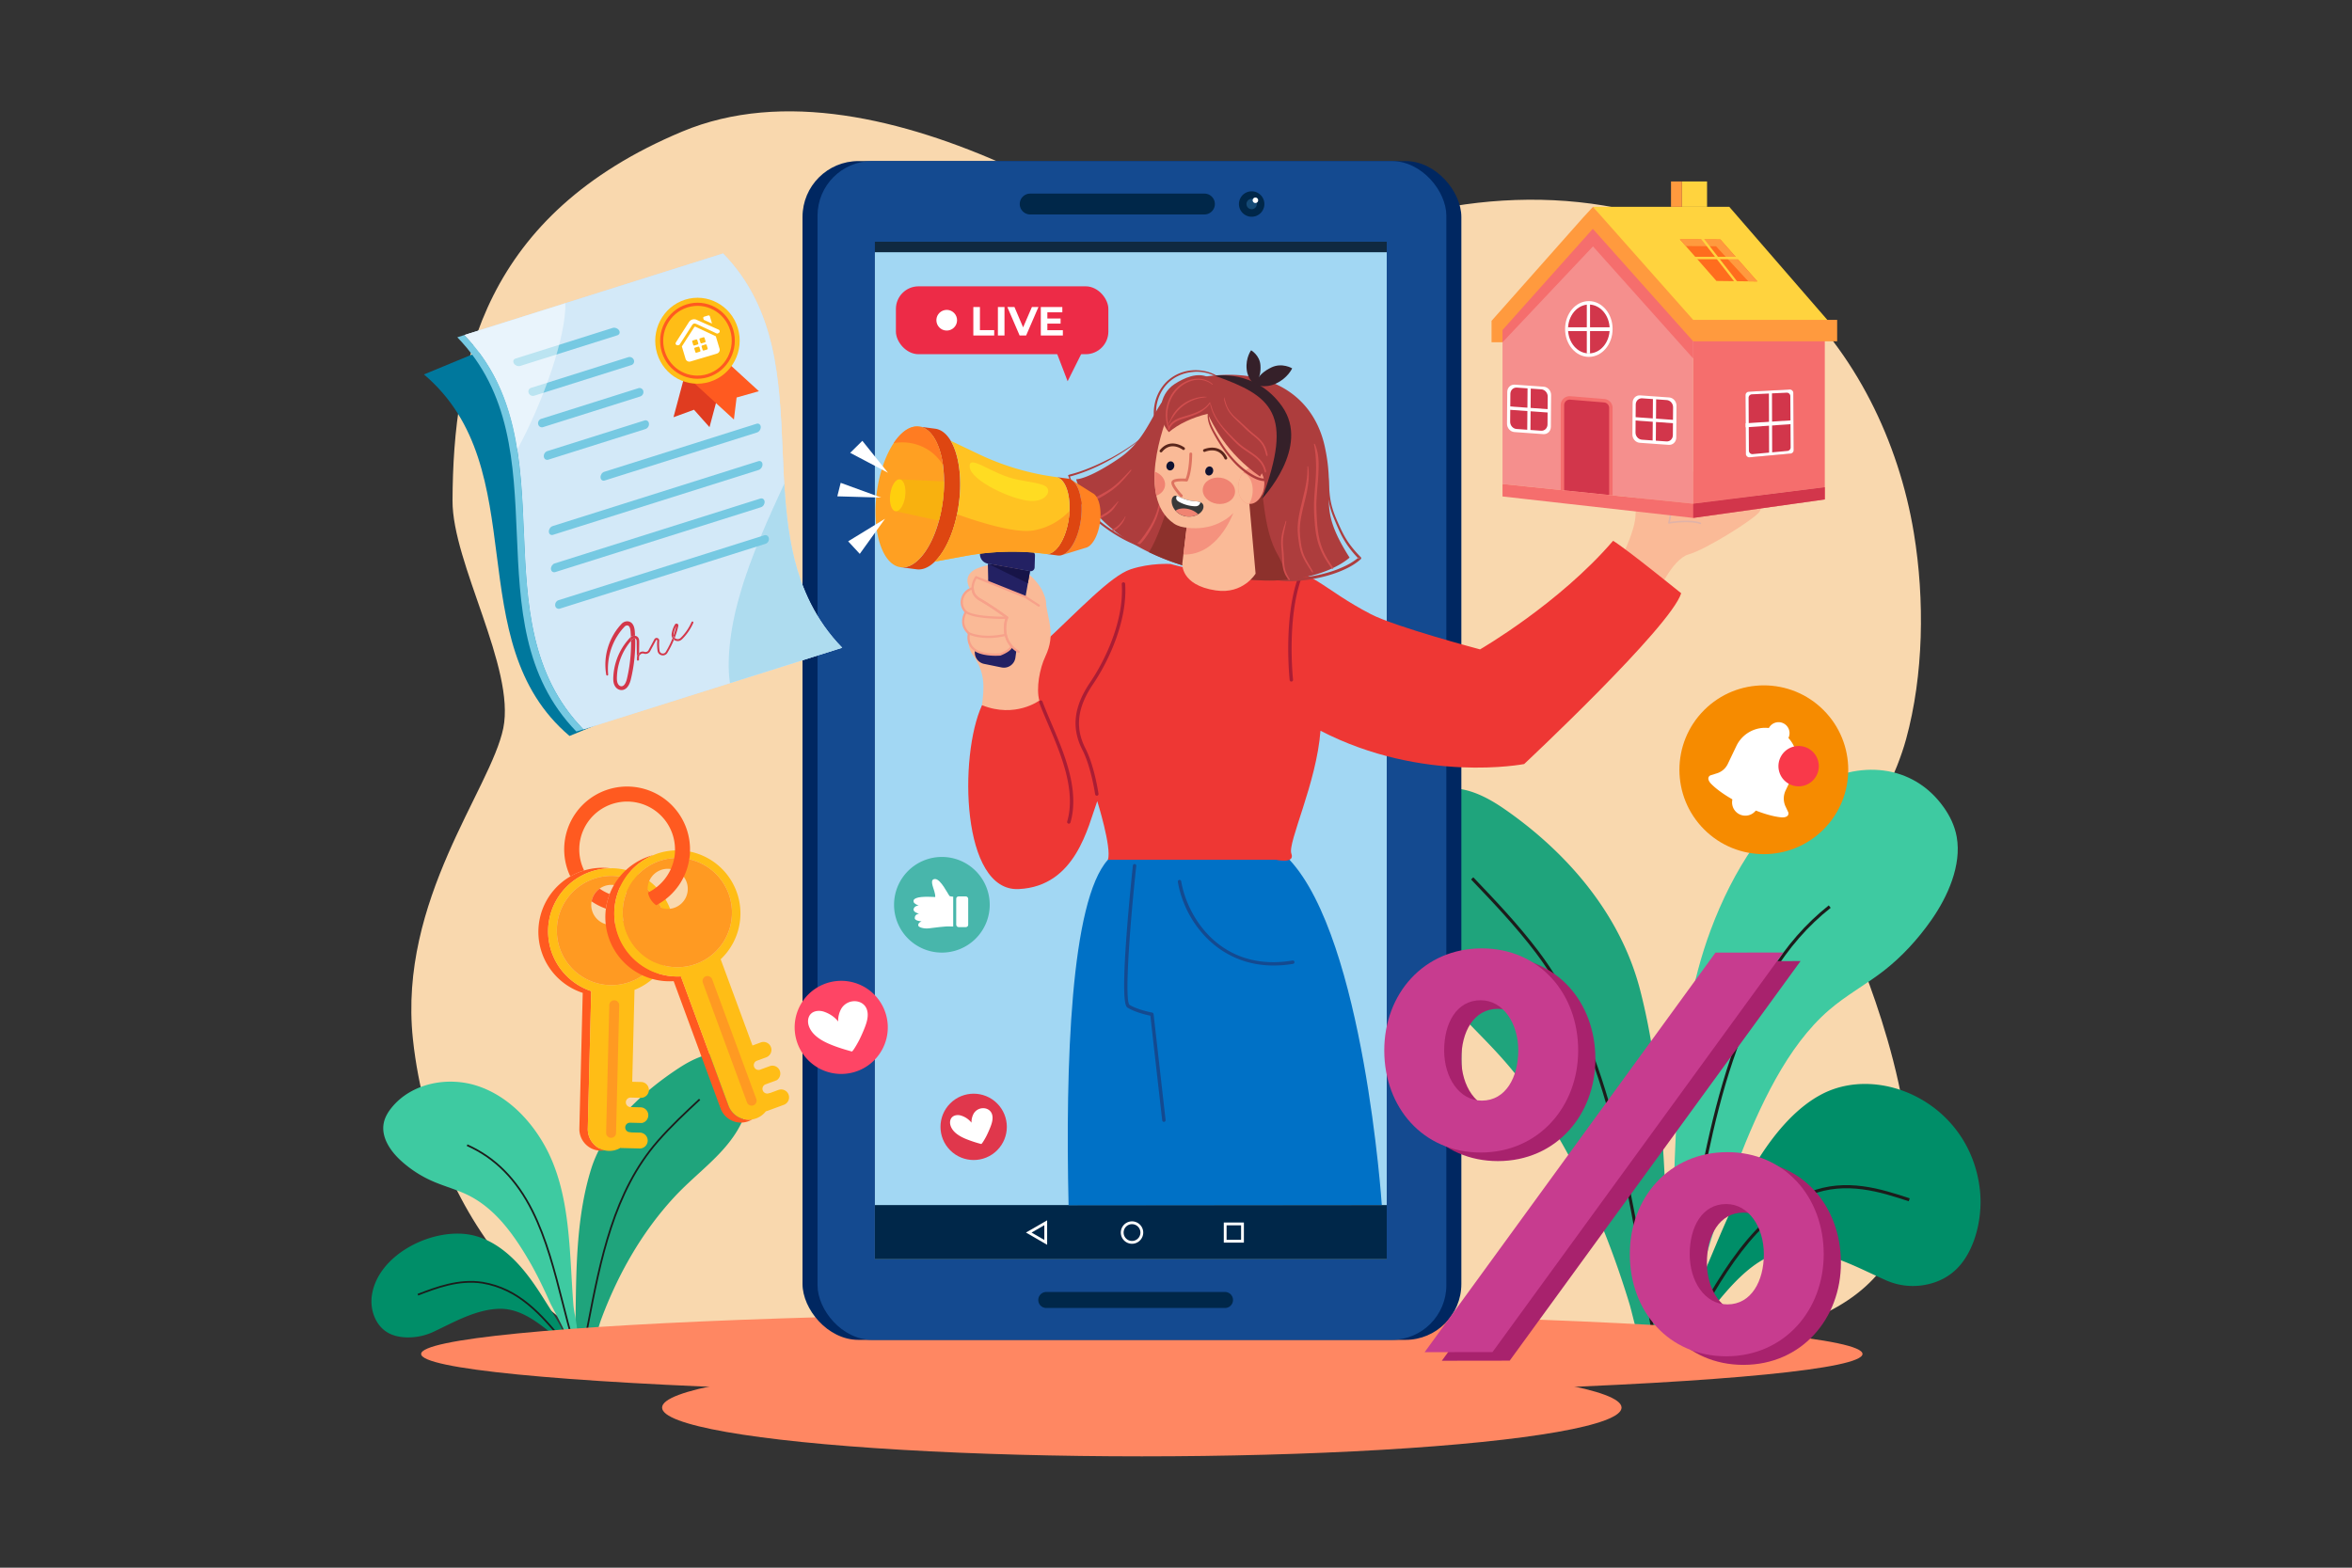 <?xml version="1.0" encoding="utf-8"?>
<svg xmlns="http://www.w3.org/2000/svg" viewBox="0 0 4680 3120">
  <rect x="0" y="0" width="4680" height="3120" fill="#333333" stroke="none"/>
  <g data-name="10">
    <rect data-name="10" fill="#fff" height="3120" opacity="0" width="4680"/>
    <path d="M3808.21,1060.84c-30-182.27-116.89-360.19-252.15-481.35-210.75-188.8-508.44-216.36-761.75-148C2688.21,460.14,2584.24,504,2473,502c-162.2-3-312.95-101.83-466.06-170.81-208.41-93.92-448.75-153.49-649.86-69.22C963.7,426.8,901.62,721.81,900.42,996.32c-.54,124.39,125.53,333.11,101,453-24.94,121.55-208.79,341.7-179.91,617.79q2,19.34,5,39.09c27.61,181.71,106.21,338,214.25,450.5,137.47,143.21,322.59,215.51,510.84,179.08l348.7-67.49c284.81-55.12,575.67-62,864.76-22.42,514.49,70.51,889.92,48.44,1000.13-152.28,97-176.54-39.86-525.16-71.61-601.66-60.15-145,60.13-278.26,99.2-421C3827.53,1343.89,3830.16,1194.35,3808.21,1060.84Z" fill="#f9d8ae"/>
    <path d="M3263.7,1971c-42.31-164.41-161-285.78-271.82-362-49.54-34-112.83-61.69-164.25-15.7a117.85,117.85,0,0,0-16.6,18.5c-31.53,43.23-41.8,111.72-32.5,167.5,30,179.9,144.17,243.13,233.94,354.71,101.23,125.83,176.59,286.18,229.63,460.32,4.53,14.9,10.51,43,18.42,67.83,19.58,2.32,38.85,6.85,57.93,11.84,8-37.4,1.14-93.7.52-120.73C3314.49,2357.55,3310.23,2151.82,3263.7,1971Z" fill="#1fa47c"/>
    <path d="M3626.59,2176.86c-48.72,24.82-91.32,72.65-126,127.27-34,53.62-61.23,113.69-86.63,174.46-15.88,38-32.45,75.62-46.94,114.49-6.65,17.83-12.07,35.76-17.46,54-3,10.22-6.73,19.06-9.46,28.45-.12.41-.18.86-.3,1.28l21.62,4c14.4-39.05,38.8-69,63.58-98.58,30.36-36.27,64.52-70.18,102.95-84.66a115.42,115.42,0,0,1,21.53-5.88c71.6-12,141.53,29.07,203.64,56.51a132,132,0,0,0,81.45,8.1c20.58-4.39,41.41-13.77,58.93-31.11,36.51-36.12,52.46-102.49,45.95-158.38C3919.74,2197.37,3743.58,2117.26,3626.59,2176.86Z" fill="#008e68"/>
    <path d="M3867.75,1606.82c-61.36-86.76-170.58-95.39-260.05-39.9s-159.62,165.21-204,284.5c-76.78,206.33-68.55,446.37-78.18,662.11-2.48,55.57-17.25,109-7.06,160.51l18,4.84,2.28.43c8.35-52.8,49.18-156.84,58.2-186.51,18.18-59.84,37.3-119.47,59.71-177.15,22.26-57.27,47.1-115.65,76.78-168.69s64.16-100.69,105.77-136.62c35.19-30.39,73.94-50.82,110-79,34.49-27,66.37-61.13,94-100.63,32.31-46.18,60.28-108.54,50.27-165.09C3889.39,1642.7,3879.42,1623.31,3867.75,1606.82Z" fill="#3ecaa1"/>
    <path d="M3287.38,2658.28q-4.1-25-8.17-50.31c-20.76-128.37-42.23-261.11-75.66-384.25-37.75-139-86-246-147.33-327.09-40.46-53.44-85.53-100.67-129.12-146.35l4.47-4.26c43.7,45.8,88.89,93.16,129.57,146.88,61.87,81.72,110.4,189.4,148.36,329.2,33.52,123.46,55,256.36,75.8,384.88q4.1,25.28,8.17,50.31Z" fill="#1c1c1b"/>
    <path d="M3353.51,2675.81l-5.45-2.88c33.85-63.91,70.37-130.81,111.67-184.73,44.15-57.64,88.66-94.4,140.06-115.69,73.62-29.15,143.77-6.13,200.14,12.37l-1.92,5.87c-55.43-18.19-124.41-40.83-195.9-12.52C3494.2,2422.92,3428.36,2534.54,3353.51,2675.81Z" fill="#1c1c1b"/>
    <path d="M3331.67,2665.74l-6.06-1.21c10.5-52.71,19.66-106.36,29.35-163.17,22.65-132.73,46.07-270,87.52-392.72,22.43-66.4,47.95-122.39,78-171.18,34-55.11,72.7-99.45,118.39-135.55l3.83,4.84c-45.12,35.65-83.38,79.46-117,134-29.82,48.39-55.15,104-77.42,169.91-41.3,122.27-64.68,259.29-87.29,391.79C3351.34,2559.25,3342.18,2612.94,3331.67,2665.74Z" fill="#1c1c1b"/>
    <path d="M1468,2111.16a57,57,0,0,0-11-7.5c-33.88-17.72-74.84,1.38-106.8,22.37-71.49,46.94-147.72,116.54-173.85,200.19-28.73,92-29.73,192.29-31,287.77-.17,13.19-4.13,41.14,1.38,58.59,12.37-4.13,24.88-8.06,37.61-10.95,4.93-12.76,8.58-27,11.41-34.59,33-89.34,80.71-174,145.53-244.18,57.48-62.25,131.26-103.2,149.24-193.27C1496.15,2161.67,1488.87,2129.32,1468,2111.16Z" fill="#1fa47c"/>
    <path d="M1126.27,2662.28c-3.66-8.37-7.35-16.59-11.83-24.66-9.77-17.58-20.88-34.36-31.55-51.39-17.05-27.23-35.29-54-57.9-77-23-23.42-51.17-42.82-83.1-50.51-76.68-18.44-190.68,36.28-202.07,120.36-3.75,27.74,7.2,58.53,31.28,72.8,11.56,6.85,25.2,9.54,38.63,9.82a119,119,0,0,0,53-11.24c40.2-18.9,85.37-45.12,132.09-45.72a92,92,0,0,1,14.07.92c25.14,3.59,47.67,17,67.75,31.88,16.38,12.15,32.53,24.5,42.24,42.17l14-3.9c-.08-.19-.13-.4-.21-.59C1130.82,2670.94,1128.32,2667,1126.27,2662.28Z" fill="#008e68"/>
    <path d="M1084.2,2280.7c-29.93-53.95-76.54-100.95-135.27-119.86s-129.75-4.93-169,42.71c-7.45,9.06-13.78,19.37-16.21,30.84-6,28.37,12.71,56.14,34.15,75.67A230.83,230.83,0,0,0,860,2350.5c23.7,10.47,49.11,16.92,72.28,28.52,27.4,13.71,50.27,33.78,70,56.86s36.45,49.22,51.44,75c15.09,26,28,53.25,40.4,80.68,6.13,13.6,33.6,60.46,39.5,85.36l1.48-.41,11.67-4c6.19-25.9-3.89-50.55-6-77.32C1132.67,2491.35,1136,2374,1084.2,2280.7Z" fill="#3ecaa1"/>
    <path d="M1166.59,2662.51l-3.41-.67q2.44-12.53,4.88-25.16c25.27-130.76,51.4-266,139.82-367,26-29.72,55-56.78,83.06-82.94l2.37,2.54c-28,26.1-56.93,53.1-82.82,82.69-87.79,100.36-113.83,235.09-139,365.39Q1169,2650,1166.59,2662.51Z" fill="#1c1c1b"/>
    <path d="M1124.38,2676.73c-49.91-61.84-93.71-110.11-164.4-122.14-47-7.36-91.84,9.87-127.88,23.72l-1.24-3.24c36.42-14,81.75-31.42,129.68-23.91,71.91,12.24,116.16,61,166.54,123.39Z" fill="#1c1c1b"/>
    <path d="M1138.4,2669.66c-7.3-24.71-13.73-50-20.54-76.71-15.85-62.29-32.24-126.71-60.15-182.32-31.46-62.7-73.66-105.2-129-129.93l1.41-3.18c56.1,25.08,98.85,68.11,130.69,131.55,28.07,55.95,44.51,120.55,60.41,183,6.8,26.71,13.22,51.94,20.5,76.59Z" fill="#1c1c1b"/>
    <ellipse cx="2271.99" cy="2801.4" fill="#ff8762" rx="954.58" ry="97.03"/>
    <ellipse cx="2271.99" cy="2694.62" fill="#ff8762" rx="1434.02" ry="81.72"/>
    <rect fill="#002761" height="2346.01" rx="111.23" width="1310.97" x="1596.83" y="320.57"/>
    <rect fill="#144a90" height="2346.01" rx="108.67" width="1251.21" x="1626.72" y="320.57"/>
    <rect fill="#0f2940" height="2024.91" width="1018.51" x="1740.82" y="481.1"/>
    <rect fill="#a2d7f3" height="2004.01" width="1018.51" x="1740.82" y="502"/>
    <path d="M2049.86,385.31H2396.6a20.74,20.74,0,0,1,20.74,20.74v0a20.75,20.75,0,0,1-20.75,20.75H2049.86a20.74,20.74,0,0,1-20.74-20.74v0a20.74,20.74,0,0,1,20.74-20.74Z" fill="#002749"/>
    <path d="M2437.9,2571.29H2081.51a15.93,15.93,0,0,0,0,31.85H2437.9a15.93,15.93,0,0,0,0-31.85Z" fill="#002749"/>
    <path d="M2490.56,380.76a25.3,25.3,0,1,0,25.3,25.29A25.3,25.3,0,0,0,2490.56,380.76Z" fill="#002749"/>
    <path d="M2490.56,395.76a10.3,10.3,0,1,0,10.29,10.29A10.29,10.29,0,0,0,2490.56,395.76Z" fill="#144a76"/>
    <path d="M2498,393.13a5.46,5.46,0,1,0,5.46,5.46A5.47,5.47,0,0,0,2498,393.13Z" fill="#fff"/>
    <rect fill="#002749" height="107.69" width="1018.51" x="1740.82" y="2398.33"/>
    <path d="M2083.59,2477.37,2041.45,2453l42.14-24.32Zm-31-24.33,25.4,14.67v-29.33Z" fill="#fff"/>
    <path d="M2252.49,2475.33a22.29,22.29,0,1,1,22.29-22.29A22.32,22.32,0,0,1,2252.49,2475.33Zm0-39a16.71,16.71,0,1,0,16.71,16.7A16.72,16.72,0,0,0,2252.49,2436.34Z" fill="#fff"/>
    <path d="M2475.1,2473.05h-40v-40h40Zm-34.44-5.58h28.86v-28.85h-28.86Z" fill="#fff"/>
    <path d="M2204.55,1711.05c-74.24,82.19-84.77,408-78.29,687.56l623.23-.57s-35.32-527.75-183.69-687Z" fill="#0071c6"/>
    <path d="M3503.05,946.78c5.81-19-4.08-31.06-42.47-19.37-6.54.86,21.87-36.13,1.6-38.46s-112.48,68-127.63,66.66-5.2-14.29-3.09-36.19-4.16-44.36-23.78-41.78c0,0-8.75,72.67-29.92,88.76s-22.65,42.89-23.55,61.3-11.76,49.78-30.14,87.13l72.35,69.25s30.12-71.37,63.81-80.79,130.88-70.11,140.61-84.7-5.42-15.92-23.19-11.92C3477.65,1006.67,3512.81,970.45,3503.05,946.78Z" fill="#faba97"/>
    <path d="M3383.92,1040.09c-.69-.32-17.11-7.53-61-1.41,2.15-8.73,8.5-40.14-2.64-70.73a1.58,1.58,0,1,0-3,1.09c12.66,34.78,2.06,70.73,1.95,71.09a1.58,1.58,0,0,0,.32,1.49,1.81,1.81,0,0,0,1.43.53c44.43-6.67,61.44.73,61.6.81a1.73,1.73,0,0,0,.86.13,1.61,1.61,0,0,0,1.24-.91A1.58,1.58,0,0,0,3383.92,1040.09Z" fill="#e0b3a8"/>
    <path d="M3489.92,949.53l-73.53,41.67L3418,994l73.53-41.68a1.58,1.58,0,1,0-1.56-2.74Z" fill="#e0b3a8"/>
    <path d="M3408,978.19a1.58,1.58,0,0,0-2.73,1.6,121,121,0,0,1,11.77,27.14,1.59,1.59,0,0,0,1.74,1.17l.19,0a1.59,1.59,0,0,0,1.13-1.93A122.48,122.48,0,0,0,3408,978.19Z" fill="#e0b3a8"/>
    <path d="M3449.64,932.91c-17,14.08-39.15,27.8-39.37,27.94a1.57,1.57,0,0,0-.52,2.17,1.59,1.59,0,0,0,1.55.74,1.54,1.54,0,0,0,.62-.22c.23-.14,22.61-14,39.74-28.2a1.58,1.58,0,1,0-2-2.43Z" fill="#e0b3a8"/>
    <path d="M3467.82,1006c-15.26,3.67-33.89,11.52-34.08,11.6a1.58,1.58,0,0,0-.84,2.07,1.6,1.6,0,0,0,1.66,1,1.66,1.66,0,0,0,.42-.12c.18-.07,18.57-7.82,33.58-11.43a1.58,1.58,0,0,0,1.17-1.9A1.59,1.59,0,0,0,3467.82,1006Z" fill="#e0b3a8"/>
    <path d="M2945,1292.39s-167.78-44.46-217.25-70.08c-99-51.26-114.89-90.15-201.07-94.62-62.31,34.42-197.52-5.25-197.52-5.25s-39.77-2.65-79.54,10.6-103.41,82.2-175,148.48c-10.61,2.65-74.24,21.21-120.64,122s-41.1,371.2,72.91,365.9,137.87-124.62,156.43-175c0,0,29.17,92.79,21.22,116.66h334.07s38.89,8.91,30.93-12.3,50.32-140.7,57.94-244.47c204,105.47,405.29,66.28,405.29,66.28S3324,1248.09,3345.21,1180.7c0,0-109-88.47-135.5-104.38C3101.83,1201.88,2945,1292.39,2945,1292.39Z" fill="#ee3734"/>
    <path d="M2011,1176.13c-2.65,1.32-46.45-3-53.07-5.65s-49.18,96-22.67,132.44,22.72,66.76,18.74,100.56c66.28,26.52,114-9.27,114-9.27-6.63-24.53.77-63.92,11.93-87.5,21.76-46,4.16-73.25.84-110.37S2013.65,1174.8,2011,1176.13Z" fill="#faba97"/>
    <path d="M2587.5,1146.65a3.39,3.39,0,0,0-4.34,2c-30,82.86-17.11,203.59-17,204.8a3.39,3.39,0,0,0,3.36,3l.37,0a3.39,3.39,0,0,0,3-3.74c-.13-1.2-12.82-120.39,16.61-201.75A3.39,3.39,0,0,0,2587.5,1146.65Z" fill="#aa1d34"/>
    <path d="M2235.25,1158.83a3.38,3.38,0,0,0-3.15,3.6c4.6,69-29.56,146.4-63.06,195.85-32.65,48.19-37.49,90.85-15.23,134.25,17.21,33.56,25.21,87.66,25.29,88.2a3.38,3.38,0,0,0,3.35,2.9l.49,0a3.39,3.39,0,0,0,2.86-3.84c-.32-2.26-8.24-55.75-26-90.33-21-41-16.29-81.42,14.82-127.35,34.13-50.38,68.92-129.41,64.21-200.1A3.39,3.39,0,0,0,2235.25,1158.83Z" fill="#aa1d34"/>
    <path d="M2074.27,1396.11a3.39,3.39,0,0,0-6.35,2.37c5,13.35,11.1,27.68,17.58,42.85,25,58.45,56.06,131.2,38,193.65a3.39,3.39,0,0,0,2.31,4.2,3.43,3.43,0,0,0,.94.13,3.39,3.39,0,0,0,3.26-2.45c18.71-64.77-12.9-138.75-38.3-198.19C2085.29,1423.57,2079.19,1409.32,2074.27,1396.11Z" fill="#aa1d34"/>
    <path d="M2295.41,2018.23a3.4,3.4,0,0,0-2.76-3c-.29,0-28.75-5.31-45.23-15.46-9.7-8.82-.29-149,13.52-276.47a3.39,3.39,0,0,0-6.74-.73c-.07.68-7.35,68.12-12.43,136-10.43,139.26-1.65,144.67,2.1,147,14.8,9.11,37.55,14.32,45.08,15.87l23.59,208.32a3.38,3.38,0,0,0,3.36,3l.38,0a3.39,3.39,0,0,0,3-3.75Z" fill="#144a90"/>
    <path d="M2571.81,1911.6c-138.59,23.33-208.38-81.49-221.47-157.64a3.38,3.38,0,1,0-6.67,1.15c8.11,47.23,33.29,91.87,69.07,122.47,24.87,21.27,64.77,44,121.59,44a233,233,0,0,0,38.6-3.32,3.39,3.39,0,0,0-1.12-6.69Z" fill="#144a90"/>
    <polygon fill="#f58f8d" points="2989.69 646.94 2989.69 963.26 3105.49 975.22 3208.74 985.89 3369.13 1002.46 3369.13 646.94 3169.73 439.88 2989.69 646.94"/>
    <polygon fill="#f56e6d" points="3369.13 1002.46 3630.97 969.61 3630.97 664.66 3369.13 664.66 3369.13 1002.46"/>
    <path d="M3192.3,794.06l-67.45-5.53c-.49,0-1-.06-1.48-.06a17.91,17.91,0,0,0-17.88,17.9V975.22l103.25,10.67v-174a17.91,17.91,0,0,0-16.44-17.84Z" fill="#f56e6d"/>
    <path d="M3191.74,800.92l-67.45-5.53a11,11,0,0,0-11.92,11V975.93l89.49,9.25V811.9A11,11,0,0,0,3191.74,800.92Z" fill="#d2364b"/>
    <polygon fill="#f56e6d" points="2978.77 642.33 2989.69 681.22 3169.73 490.38 3369.13 713.46 3369.13 664.66 3169.73 439.88 2978.77 642.33"/>
    <polygon fill="#ffd33e" points="3169.73 411.64 3362.57 646.94 3644.95 646.94 3440.95 411.64 3169.73 411.64"/>
    <polygon fill="#ff9a3e" points="3169.73 411.64 3149.71 433.36 2967.85 638.57 2967.85 681.22 2989.69 681.22 2989.69 656.74 3169.36 455.38 3369.13 679.28 3655.57 679.28 3655.57 636.63 3369.13 636.63 3169.73 411.64"/>
    <rect fill="#ffd33e" height="50.52" width="49.95" x="3346.74" y="361.12"/>
    <rect fill="#ff9a3e" height="50.52" width="21.77" x="3324.97" y="361.12"/>
    <path d="M3321.21,791l-57.7-4.11c-8.16-.58-14.83,5.88-14.9,14.43l-.48,63.39c-.06,8.55,6.5,16,14.66,16.53l57.71,4.11c8.16.58,14.83-5.88,14.89-14.43l.48-63.39C3335.94,798.93,3329.37,791.53,3321.21,791Z" fill="#fff"/>
    <path d="M3316.44,796.2l-48.83-3.48c-7-.5-12.78,5.07-12.84,12.44l-.42,55.65c-.06,7.37,5.6,13.75,12.64,14.26l48.82,3.47c7,.5,12.79-5.06,12.84-12.43l.43-55.66C3329.13,803.08,3323.47,796.7,3316.44,796.2Z" fill="#d2364b"/>
    <polygon fill="#fff" points="3295.41 791.45 3289.03 790.99 3288.72 832.71 3250.62 829.99 3250.57 836.67 3288.67 839.39 3288.37 878.94 3294.75 879.39 3295.04 839.84 3334.53 842.65 3334.57 835.97 3295.09 833.16 3295.41 791.45"/>
    <path d="M3071.73,769.63l-57.7-4.11c-8.16-.58-14.83,5.88-14.89,14.43l-.48,63.39c-.07,8.55,6.5,15.95,14.66,16.53L3071,864c8.16.58,14.83-5.88,14.9-14.43l.48-63.39C3086.46,777.61,3079.9,770.21,3071.73,769.63Z" fill="#fff"/>
    <path d="M3067,774.88l-48.83-3.48c-7-.5-12.78,5.07-12.84,12.44l-.42,55.66c0,7.37,5.61,13.75,12.64,14.25l48.83,3.47c7,.51,12.78-5.06,12.84-12.43l.42-55.66C3079.65,781.76,3074,775.38,3067,774.88Z" fill="#d2364b"/>
    <polygon fill="#fff" points="3045.93 770.13 3039.55 769.67 3039.24 811.39 3001.14 808.68 3001.09 815.36 3039.19 818.07 3038.89 857.62 3045.27 858.07 3045.57 818.52 3085.05 821.34 3085.1 814.65 3045.62 811.84 3045.93 770.13"/>
    <ellipse cx="3161.48" cy="654.75" fill="#fff" rx="47.26" ry="55.51"/>
    <ellipse cx="3161.48" cy="654.75" fill="#d2364b" rx="41.4" ry="48.63"/>
    <polygon fill="#fff" points="3163.85 604.32 3157.43 604.32 3157.43 651.38 3119.1 651.38 3119.1 658.92 3157.43 658.92 3157.43 703.54 3163.85 703.54 3163.85 658.92 3203.57 658.92 3203.57 651.38 3163.85 651.38 3163.85 604.32"/>
    <path d="M3560.27,775.24,3480,779.52a7.46,7.46,0,0,0-6.78,7.47l.71,115.69a7.45,7.45,0,0,0,8.13,7.38l80.32-7.35a7.44,7.44,0,0,0,6.77-7.47l-.7-112.63A7.46,7.46,0,0,0,3560.27,775.24Z" fill="#d2364b"/>
    <path d="M3560.74,775.2l-81.17,4.35a7,7,0,0,0-6.39,7.05l.71,116.55a7,7,0,0,0,7.67,7l81.17-7.43a7,7,0,0,0,6.39-7l-.72-113.48A7,7,0,0,0,3560.74,775.2Zm-4.11,122.25-69,6.32a7,7,0,0,1-7.67-7l-.64-105a7,7,0,0,1,6.39-7l69-3.25a7,7,0,0,1,7.67,7l.64,101.92A7,7,0,0,1,3556.63,897.45Z" fill="#fff"/>
    <polygon fill="#fff" points="3519.78 779.41 3520.18 905.31 3526.24 905.89 3525.84 778.3 3519.78 779.41"/>
    <polygon fill="#fff" points="3473.49 842.36 3473.56 850.46 3564.76 843.97 3564.68 836.56 3473.49 842.36"/>
    <polygon fill="#ff6d1e" points="3342.63 476.29 3415.34 559.12 3496.81 560.13 3423.09 476.58 3342.63 476.29"/>
    <polygon fill="#ff9a3e" points="3342.63 476.29 3354.39 489.69 3414.51 490.13 3478.77 559.9 3496.81 560.13 3423.09 476.58 3342.63 476.29"/>
    <rect fill="#ffd33e" height="157.59" transform="rotate(-37.93 3414.26 509.193)" width="4.67" x="3411.71" y="430.43"/>
    <rect fill="#ffd33e" height="4.67" width="118.92" x="3358.41" y="511.17"/>
    <polygon fill="#f56e6d" points="2994.62 963.77 2989.69 963.26 2989.69 988.05 3369.13 1030.76 3630.97 993.95 3630.97 969.61 3369.13 1002.46 2994.62 963.77"/>
    <polygon fill="#d2364b" points="3369.13 1030.76 3630.97 993.95 3630.97 969.61 3369.13 1002.46 3369.13 1030.76"/>
    <path d="M2704,1109c-.65.56-1.31,1.1-2,1.65.66.7,1.3,1.41,2,2.11Z" fill="#ad3d3d"/>
    <path d="M2675.87,1068.13c-3.95-7-7.42-14.15-10.69-21.43-4.08-9.08-8.18-18.24-11.49-27.64a151.9,151.9,0,0,1-7-28.52c-1.21-8.33-1.7-16.75-2.21-25.15s-1.1-16.59-2.41-24.8a148.74,148.74,0,0,0-7.47-27.58c-3.93-10.74-8.37-21.28-13.13-31.68-2.37-5.18-5-10.22-7.55-15.3s-4.95-10.31-7.92-15.12c-1.52-2.46-3-4.93-4.49-7.42-.29-.49-1-.06-.75.43,1.21,2.77,2.31,5.57,3.5,8.34,1.11,2.57,2.44,5.06,3.64,7.58,2.46,5.16,4.67,10.43,7.1,15.59,4.9,10.43,9.52,21,13.65,31.75,3.65,9.53,7,19.15,9,29.19a189.39,189.39,0,0,1,2.85,24.91c.51,8.32.87,16.65,1.81,24.93a158,158,0,0,0,5.62,27.93c3,9.95,7.18,19.52,11.21,29.09,3.23,7.68,6.58,15.31,10.4,22.72a191.18,191.18,0,0,0,29.1,41c1.12,1.23,2.26,2.44,3.4,3.65.66-.55,1.32-1.09,2-1.65v3.76c-.67-.7-1.31-1.41-2-2.11a127.92,127.92,0,0,1-25.6,15.92,216.15,216.15,0,0,1-35.16,13.23,254.25,254.25,0,0,1-75.82,10.22c-6.33-.14-12.61-.59-18.9-1.25l-2-.23-1-.11-1.3-.14L2540,1148c-.63-.08-.26,0-.12,0l-1.75-.22c-.89-.11-.8-.1-1.69-.23s-1.36-.21-2.23-.31a21.86,21.86,0,0,1-3.74-.49c-2.58-.77-3.68,3.26-1.11,4,1.11.32,2.2,1,3.29,1.38s2.3.82,3.48,1.17a62.23,62.23,0,0,0,7.5,1.74,135.63,135.63,0,0,0,17.31,1.58,228.55,228.55,0,0,0,37.79-2.28c26.21-3.53,52.4-10,76.51-21,11.7-5.33,22.94-11.92,32.48-20.61a2.67,2.67,0,0,0,0-3.76C2695.58,1096.57,2684.47,1083.27,2675.87,1068.13Z" fill="#ad3d3d"/>
    <path d="M2636.43,890.47c-23.24-109.85-120.79-163.14-251-138.74-93.72,17.56-79.06,106.4-158.66,160.45-63,42.78-85.35,41.67-85.35,41.67s16.82,74.84,123.94,134.29c6.58,3.64,13.5,7.25,20.79,10.76a486.48,486.48,0,0,0,60.13,24.09c55.7,18.3,103.68,27.53,144.54,30.86a407.68,407.68,0,0,0,71.6-.16c86-8.2,122.95-44,122.95-44C2618.39,1004.56,2658.86,996.48,2636.43,890.47Z" fill="#ad3d3d"/>
    <path d="M2438.81,844.33c-96.17-40.29-88.08,42-99.38,100.8-8.2,42.66-31.13,118.8-53.24,153.77a486.48,486.48,0,0,0,60.13,24.09c55.7,18.3,103.68,27.53,144.54,30.86a407.68,407.68,0,0,0,71.6-.16c-5.83-19.36-13.19-37.7-20-49.58C2493.15,1017.62,2535,884.6,2438.81,844.33Z" fill="#8d312c"/>
    <path d="M2163.26,995.79l-.12,0h0C2162.65,995.89,2163.33,995.79,2163.26,995.79Z" fill="#d14e4e"/>
    <path d="M2173.57,992.49l-.2.08Z" fill="#d14e4e"/>
    <path d="M2249.67,935.22c-6,6.33-12,12.75-18.12,18.94a155.5,155.5,0,0,1-19.65,17.05c-2.3,1.65-4.66,3.21-7.06,4.72-1.27.8-2.54,1.58-3.83,2.36s-2.88,1.54-4.3,2.37c-5.84,3.41-11.81,6.63-18,9.48-1.44.67-2.89,1.34-4.35,2l-1,.45h0l.2-.08-.2.08,0,0-.54.22q-1,.42-2,.81a41.11,41.11,0,0,1-6.95,2.07l-.66.12.12,0c.07,0-.61.1-.13,0h0l-.24,0a2.37,2.37,0,0,0-2.32,2.32,2.33,2.33,0,0,0,2.32,2.32c5.47-.51,10.69-2.66,15.69-4.83a171.6,171.6,0,0,0,18-9.44c2.86-1.67,5.59-3.52,8.36-5.32,2.33-1.51,4.64-3.06,6.88-4.69a150.19,150.19,0,0,0,19.5-17.1,265.37,265.37,0,0,0,17.5-20.1l2-2.55C2251.56,935.59,2250.45,934.39,2249.67,935.22Z" fill="#d14e4e"/>
    <path d="M2271.92,1071.85c.1-.13.07-.1,0,0S2271.81,1072,2271.92,1071.85Z" fill="#d14e4e"/>
    <path d="M2310.66,987.05c-2.38,8.63-4.61,17.3-7.2,25.87a153.46,153.46,0,0,1-9.53,24.59c-1.21,2.41-2.51,4.78-3.85,7.13q-1.12,2-2.3,3.92c-.83,1.39-1.79,2.69-2.64,4.07-3.5,5.68-7.2,11.25-11.22,16.58-.47.64-1,1.26-1.43,1.9-.13.16-.26.33-.38.5l-.17.22c0-.08.08-.11,0,0s-.06.08,0,0c-.07.08-.17.22-.2.26l-.38.48q-1.34,1.7-2.75,3.32a40.47,40.47,0,0,1-5.09,5l0,0-.06,0-.17.14.1-.09,0,0c-.19.14-.37.28-.57.4a2.32,2.32,0,0,0,2.34,4c4.36-2.89,7.84-7,11.07-11.11a173.83,173.83,0,0,0,11.61-17c1.71-2.79,3.23-5.66,4.81-8.51,1.36-2.45,2.67-4.91,3.91-7.42a149.06,149.06,0,0,0,9.17-24.2,262.4,262.4,0,0,0,6.07-26.45c.2-1.1.39-2.2.59-3.31A.86.86,0,0,0,2310.66,987.05Z" fill="#d14e4e"/>
    <path d="M2263.48,1081l-.13.1.07,0Z" fill="#d14e4e"/>
    <path d="M2206,1016.94l-.11.08,0,0Z" fill="#d14e4e"/>
    <path d="M2224.25,998.17c-2.56,2.94-5.1,5.91-7.81,8.72-2,2.06-3.88,4.21-6,6.15-.92.86-1.85,1.71-2.81,2.53-.48.41-1,.82-1.47,1.21l-.31.24.11-.08-.15.12,0,0-.1.08-.83.62a83.58,83.58,0,0,1-7.25,4.67q-2.31,1.35-4.65,2.65l-2.7,1.49c-1.19.66-2.44,1.21-2.79,2.65s.7,2.19,2,2.22,2.49-.93,3.57-1.54q2.48-1.41,4.94-2.87a73.77,73.77,0,0,0,13.84-10,56.28,56.28,0,0,0,5.46-6.47c2.14-2.82,4-5.86,6-8.82l1.84-2.81C2225.56,998.33,2224.7,997.66,2224.25,998.17Z" fill="#d14e4e"/>
    <path d="M2217.83,1055.69c-.46.3-.92.6-1.4.88A5,5,0,0,0,2217.83,1055.69Z" fill="#d14e4e"/>
    <path d="M2216.41,1056.58h0Z" fill="#d14e4e"/>
    <path d="M2218.68,1054.28a4.54,4.54,0,0,0,.44-1.18c.19-.86-1-1.74-1.61-.94a2.76,2.76,0,0,1-.7.63,2.88,2.88,0,0,1,.42,0l-.67.18.25-.16a3.58,3.58,0,0,0-.7.13,2.07,2.07,0,0,1-.69,0l1,3.64h0c.48-.28.94-.58,1.4-.88a2.36,2.36,0,0,0,.45-.55C2218.44,1054.87,2218.54,1054.56,2218.68,1054.28Z" fill="#d14e4e"/>
    <path d="M2238.68,1027.91a35.42,35.42,0,0,1-3.55,6.07c-1.35,1.83-2.67,3.71-4.11,5.48a55.55,55.55,0,0,1-9.88,9.56,65.35,65.35,0,0,1-6.71,4.18,2,2,0,0,0-.8,2.45,1.93,1.93,0,0,0,2.31,1.13l.47-.2-1-3.64a2.07,2.07,0,0,0,.69,0,3.58,3.58,0,0,1,.7-.13,2.76,2.76,0,0,0,.7-.63c.65-.8,1.8.08,1.61.94a4.54,4.54,0,0,1-.44,1.18c-.14.28-.24.59-.4.86a2.36,2.36,0,0,1-.45.55c1.62-1.07,3.15-2.29,4.66-3.49a56.76,56.76,0,0,0,10-10.36,34.88,34.88,0,0,0,3.87-6.12c1.13-2.44,2.21-4.94,3.16-7.45C2239.71,1027.78,2238.9,1027.44,2238.68,1027.91Z" fill="#d14e4e"/>
    <path d="M2217.23,1052.77a2.88,2.88,0,0,0-.42,0l-.25.16Z" fill="#d14e4e"/>
    <path d="M2301.11,833.09c0-.07,0-.13,0-.19S2301.08,832.87,2301.11,833.09Z" fill="#ad3d3d"/>
    <path d="M2416.56,745.2a81.22,81.22,0,0,0-9.65-4,83.54,83.54,0,0,0-20.4-4.14,88.38,88.38,0,0,0-20.94.69,86.12,86.12,0,0,0-19.89,5.74,79.22,79.22,0,0,0-32.17,25.1,87.49,87.49,0,0,0-16.08,36.44,93.85,93.85,0,0,0-1.66,20.28,67.85,67.85,0,0,0,1.21,10.33,39.8,39.8,0,0,0,2.95,9.79c.33.7.64,1.41,1,2.15s.73,1.35,1,2a1.23,1.23,0,0,0,1.46.84,1.21,1.21,0,0,0,.84-1.47,18.08,18.08,0,0,1-.6-2.33c-.22-.92-.38-1.66-.52-2.55-.24-1.59-.58-3.16-.84-4.75s-.65-3.27-.91-4.92l-.18-1.19s0-.3,0-.37,0,.12,0,.19c0-.22,0-.24,0-.19,0-.14,0-.27-.05-.41-.1-.79-.19-1.58-.26-2.38a90.08,90.08,0,0,1,0-19.56c0-.2.05-.4.07-.59l0-.13c-.05.33,0-.31,0,0a.65.65,0,0,1,0-.11c0-.4.11-.8.17-1.19.13-.86.27-1.72.43-2.57.29-1.58.62-3.15,1-4.71a87,87,0,0,1,2.83-9.4,75.72,75.72,0,0,1,3.77-8.72,82.17,82.17,0,0,1,4.9-8.48,72.6,72.6,0,0,1,5.7-7.59,78,78,0,0,1,6.82-7,74.16,74.16,0,0,1,16.35-11.18,81.13,81.13,0,0,1,18.79-6.7,82.92,82.92,0,0,1,9.75-1.62c1.61-.16,3.4-.37,5.17-.5s3.31-.18,5-.17a86.14,86.14,0,0,1,19.9,2.55,93.68,93.68,0,0,1,18.8,7.14c1.49.73,3,1.52,4.39,2.34.8.46,1.41-.68.7-1.2A58.06,58.06,0,0,0,2416.56,745.2Z" fill="#ad3d3d"/>
    <path d="M2300.86,809.83c0-.31-.05.33,0,0Z" fill="#ad3d3d"/>
    <path d="M2651.15,1127.2c-.7-1-1.4-2-2.09-3-1.19-1.73-2.37-3.48-3.51-5.24-2.21-3.4-4.32-6.86-6.3-10.4a134.21,134.21,0,0,1-9.2-19.8c-5-13.62-7.4-28-8.75-42.38-.82-8.68-1.28-17.4-1.63-26.11-.34-8.17-.51-16.29-.11-24.47.87-17.68,2.84-35.29,3.78-53s1.33-36.34-4.78-53.25c-.68-1.89-1.42-3.76-2.2-5.62a.93.93,0,0,0-1.79.5c1,4.08,1.5,8.22,2.12,12.37s.94,8.62,1.3,12.93a257.7,257.7,0,0,1,.68,27.51c-.42,17.94-2.48,35.78-3.58,53.68-1.05,17-.28,34,1.09,50.92,1.2,14.86,3.39,29.62,8.32,43.74,5.12,14.68,12.83,28.22,21.81,40.86.63.89,1.27,1.78,1.91,2.66a18.26,18.26,0,0,0,2.47,2.58,1.3,1.3,0,0,0,2-1.56A19.81,19.81,0,0,0,2651.15,1127.2Z" fill="#d14e4e"/>
    <path d="M2607.31,1128.26c-1.58-2.76-3.15-5.52-4.75-8.26a145.17,145.17,0,0,1-7.19-13.7c-4.11-9.24-6.11-19.65-7.35-29.83a168.46,168.46,0,0,1-1.66-22.87,143.83,143.83,0,0,1,2.38-22.95c2.84-16.05,7.27-31.77,10.82-47.67a213.2,213.2,0,0,0,3.92-24.33,122.91,122.91,0,0,0,.22-24.41c-.19-2-.48-3.88-.81-5.81-.13-.78-1.39-.59-1.37.18.52,16.43-1.93,32.65-5.7,48.6-1.9,8-3.72,16-5.67,24s-3.8,15.79-5.24,23.78a172.62,172.62,0,0,0-2.81,23.77,141.71,141.71,0,0,0,1.38,23.46c1.37,11,3,22.1,7.28,32.42,4.36,10.6,10.72,20.2,16.95,29.77a36.78,36.78,0,0,0,3.54,4.79.87.87,0,0,0,1.44-.84C2611.32,1134.81,2609.2,1131.57,2607.31,1128.26Z" fill="#d14e4e"/>
    <path d="M2555.73,1125.6v0C2555.7,1125.4,2555.73,1125.56,2555.73,1125.6Z" fill="#d14e4e"/>
    <path d="M2555.82,1126.25v0C2555.82,1126.28,2555.82,1126.28,2555.82,1126.25Z" fill="#d14e4e"/>
    <path d="M2560.46,1142.27a48.6,48.6,0,0,1-3.48-9.79c-.4-1.68-.73-3.38-1-5.08-.06-.38-.12-.77-.17-1.15,0,0,0,0,0,0v0c0-.09-.08-.57-.09-.66h0v0s0-.2,0,0l-.06-.43c-.11-.85-.2-1.71-.28-2.57-.36-3.59-.53-7.2-.69-10.81-.18-4-.36-7.94-.66-11.9-.34-4.56-.94-9.09-1.22-13.65a100.86,100.86,0,0,1-.07-11.92,90.86,90.86,0,0,1,1.24-10.09c.59-3.55,1.33-7.07,2.13-10.58.45-2,.94-3.9,1.3-5.87.42-2.25.83-4.5,1.34-6.73l.81-3.61a.7.7,0,0,0-1.34-.37c-.63,2.34-1.23,4.7-2,7-.68,2-1.39,4.07-2,6.14-1,3.63-2,7.26-2.89,10.93a85.64,85.64,0,0,0-2,22.12c.15,4.63.68,9.21,1.08,13.81.35,4.09.55,8.19.72,12.3.31,7.29.49,14.66,2,21.83a53.79,53.79,0,0,0,3.3,10.28,49.66,49.66,0,0,0,2.54,5,40.33,40.33,0,0,0,3.75,5.15c.67.84,1.37,1.66,2.08,2.46s2.43-.3,1.71-1.32A77.57,77.57,0,0,1,2560.46,1142.27Z" fill="#d14e4e"/>
    <path d="M2279.75,864.51a352.87,352.87,0,0,1-29.35,22.58q-15.15,10.45-31.19,19.55-4,2.28-8,4.47c-2.63,1.42-5.37,2.66-8,4q-7.82,4-15.78,7.7c-9.89,4.59-19.94,8.87-30.17,12.65a252.3,252.3,0,0,1-27.53,8.63,20.41,20.41,0,0,0-3.31,1.19c-1.54.67-.76,3.26.85,3.15a17.32,17.32,0,0,0,3.51-.54c1.1-.3,2.21-.61,3.31-.93,2.25-.65,4.48-1.34,6.72-2,4.7-1.46,9.36-3.06,14-4.75,10.31-3.78,20.46-8.05,30.37-12.77q8-3.79,15.76-7.92c5.29-2.79,10.42-5.84,15.59-8.84q16-9.27,31.19-19.92A362.28,362.28,0,0,0,2276.81,868c1.14-1,2.28-2,3.41-3C2280.54,864.69,2280.08,864.23,2279.75,864.51Z" fill="#ad3d3d"/>
    <path d="M2160.06,1009l0,0C2160,1008.89,2159.91,1008.84,2160.06,1009Z" fill="#ad3d3d"/>
    <path d="M2277.43,1087.25c.38.1-.19-.11-.29-.17s-.36-.18-.53-.27c-.36-.18-.72-.36-1.09-.52-.84-.34-1.69-.64-2.51-1-1.51-.62-2.91-1.28-4.55-1.83-3.17-1.08-6.3-2.26-9.4-3.51-6.26-2.53-12.75-5.57-18.94-8.78a299.69,299.69,0,0,1-36.87-22.79,260.92,260.92,0,0,1-30.08-25,157.31,157.31,0,0,1-11.1-11.85l-1.09-1.32-.47-.6-.28-.36-.2-.25,0,0c-.15-.19-.11-.14,0,0-.73-1-1.44-1.92-2.13-2.89-2.27-3.2-4.43-6.48-6.52-9.8A206.13,206.13,0,0,1,2130.12,952q-.91-2.75-1.73-5.52a1.22,1.22,0,0,0-2.36.65,200,200,0,0,0,19.27,45.73,167,167,0,0,0,11.64,18.19,131.84,131.84,0,0,0,10.41,12.11,241.9,241.9,0,0,0,29.49,25.5,304.27,304.27,0,0,0,36.72,23.63c6.26,3.41,12.66,6.58,19.2,9.42,3.28,1.42,6.59,2.78,9.94,4q2.43.91,4.89,1.74a39.86,39.86,0,0,0,4.74,1.13c.75.16,1.49.34,2.25.47a12.93,12.93,0,0,0,1.38.15c.2,0,.4,0,.6,0h.2c.35,0,.39,0,.12,0A1,1,0,0,0,2277.43,1087.25Z" fill="#ad3d3d"/>
    <path d="M2491.77,949c-7.71-6.44-19.24-3.72-28.82-.67-2.09.67-4.45,1.56-5.25,3.61L2434,994.8c-1.61,22.38,28.44,22.91,42.37,14.67,15.61-9.23,23.58-29.32,22-46.67C2497.79,957.61,2495.77,952.37,2491.77,949Z" fill="#faba97"/>
    <path d="M2348.18,969.53c-1.17,0-21.35-.19-28.32-13.09-3.49-6.46,1.37-16.85,15.75-33.68,9.52-11.14,19.59-20.74,20-21.14l5.64,5.92c-.1.1-10.22,9.75-19.47,20.57-16.91,19.81-14.75,24.4-14.73,24.44,3.9,7.21,16.57,8.8,21.13,8.8l0,8.18Z" fill="#d34f9b"/>
    <path d="M2425.06,906a4.06,4.06,0,0,1-3.26-1.61c-19.75-26-39.22-13.26-40-12.71a4.09,4.09,0,0,1-4.63-6.74c9.1-6.29,31.5-11.36,51.18,14.49a4.09,4.09,0,0,1-3.25,6.57Z" fill="#00276f"/>
    <path d="M2353.84,884.7a4.08,4.08,0,0,1-3.45-1.88c-7.1-11.06-16.48-9.15-23.1-5.61a4.09,4.09,0,0,1-3.86-7.21c13.26-7.1,25.91-4,33.85,8.4a4.1,4.1,0,0,1-3.44,6.3Z" fill="#00276f"/>
    <path d="M2339.08,1008.65c25.91,7.73,44.58-21.1,44.58-21.1l-56.07-3S2326.45,1004.88,2339.08,1008.65Z" fill="#fff"/>
    <path d="M2383.84,1053.65l-.21-8.17.1,4.08-.11-4.08c.37,0,36.94-1.31,58.21-25.18l6.11,5.44C2424.27,1052.3,2385.48,1053.61,2383.84,1053.65Z" fill="#d34f9b"/>
    <path d="M2362.44,1039.29l-9.82,81.76s-4.61,43.37,66.44,54c54.84,8.18,79.3-33.42,79.3-33.42l-13.42-150.51Z" fill="#faba97"/>
    <path d="M2328.26,814.49c-12.77,30.66-28.16,78.64-30.66,124.09-.86,16.63,0,33,3.24,48,5.08,22.65,15.82,42.27,35,55.33,15.32,10.48,39.87,11.08,65.67,3,55.94-17.43,94.31-56.9,107.09-93.91C2524.73,904.52,2414.89,718.8,2328.26,814.49Z" fill="#faba97"/>
    <path d="M2426.28,1040.6c-19.61,9.46-41.7,12.41-63.28,9.82l-1.87-.22-6.41,53.38c67.11,2.45,97.5-77.73,99.31-82.74C2452.8,1022.21,2444.36,1032,2426.28,1040.6Z" fill="#f5927e"/>
    <path d="M2500.72,944.2c-6-5.51-29.63-12.07-37.32,10.91l-10.27,29.83c-1.08,12.23,7,23.95,21.54,21.36,5.17-.93,9.82-3.77,13.8-7.18a51.65,51.65,0,0,0,17.82-38.79C2506.28,954.47,2505,948.17,2500.72,944.2Z" fill="#faba97"/>
    <path d="M2388.66,999.62a30.51,30.51,0,0,0-10.37-2,84.07,84.07,0,0,1-31.2-8.44,37.84,37.84,0,0,0-5.52-2.33,10.44,10.44,0,0,0-3.19-.25c-4.61.61-6.7,5.28-7,9.39-.45,7.14,2.53,14.52,7.7,20.43a34.67,34.67,0,0,0,12.05,8.72c10.64,4.64,23.66,3.85,33-1.59a27.28,27.28,0,0,0,4-2.79c4.46-3.9,7.66-9.51,6.19-15.2C2393.63,1002.71,2391.57,1000.87,2388.66,999.62Z" fill="#383939"/>
    <path d="M2347.09,989.13a37.84,37.84,0,0,0-5.52-2.33c-1,2.31-1.63,4.8-.69,7.08s3.19,3.76,5.35,5a70.52,70.52,0,0,0,29.74,8.6c2.86.23,5.88.18,8.34-1.37,2.23-1.37,3.52-3.84,4.35-6.45a30.51,30.51,0,0,0-10.37-2A84.07,84.07,0,0,1,2347.09,989.13Z" fill="#fff"/>
    <path d="M2339.12,1016.37a34.67,34.67,0,0,0,12.05,8.72c10.64,4.64,23.66,3.85,33-1.59-6.7-6.68-16.13-10.55-25.66-11.44C2351.76,1011.38,2344.35,1012.43,2339.12,1016.37Z" fill="#f08372"/>
    <path d="M2350.55,989.47a2.8,2.8,0,0,1-2-.88c-4.71-5-19.87-21.9-17.48-29.58,1.3-4.15,6.7-6.26,17-6.64a108.7,108.7,0,0,1,11.2.21c7.39-18.16,7.35-48.81,7.35-49.13a2.8,2.8,0,0,1,2.79-2.81h0a2.81,2.81,0,0,1,2.8,2.79c0,1.39,0,34.28-8.63,53.26a2.79,2.79,0,0,1-2.81,1.62c-12.72-1.21-23.73.31-24.37,2.37-.86,2.74,6.71,14,16.2,24.07a2.8,2.8,0,0,1-.11,4A2.84,2.84,0,0,1,2350.55,989.47Z" fill="#de7360"/>
    <path d="M2408.65,928.55c-4.13-1.18-8.59,1.8-10,6.64s.85,9.71,5,10.89,8.59-1.81,10-6.65S2412.78,929.72,2408.65,928.55Z" fill="#0f1231"/>
    <path d="M2331.26,918.45c-4.13-1.18-8.6,1.8-10,6.64s.86,9.71,5,10.89,8.59-1.8,10-6.64S2335.38,919.62,2331.26,918.45Z" fill="#0f1231"/>
    <path d="M2428.87,950.76c-17.66-2.41-33.55,7.28-35.51,21.62s10.77,27.94,28.43,30.34,33.55-7.28,35.5-21.63S2446.52,953.16,2428.87,950.76Z" fill="#f08372"/>
    <path d="M2297.6,938.58c-.86,16.63,0,33,3.24,48,9.26-3.35,16-10.57,17.28-19.66C2319.8,954.88,2311,943.29,2297.6,938.58Z" fill="#f08372"/>
    <path d="M2439.08,914.61a2.78,2.78,0,0,1-2.53-1.61c-11.9-25.32-37.7-14.31-38.79-13.83a2.8,2.8,0,0,1-2.27-5.12c.32-.14,31.87-13.75,46.12,16.57a2.79,2.79,0,0,1-2.53,4Z" fill="#59261b"/>
    <path d="M2310.19,900.35a2.8,2.8,0,0,1-2.18-4.56c21-26.08,48.46-5.38,48.74-5.17a2.8,2.8,0,0,1-3.42,4.43h0c-.95-.72-23.4-17.53-41,4.26A2.8,2.8,0,0,1,2310.19,900.35Z" fill="#59261b"/>
    <path d="M2495.33,930.45c-14-2.14-27.9,12.3-30.95,32.26s5.88,37.87,19.92,40,27.91-12.3,30.95-32.26S2509.38,932.6,2495.33,930.45Z" fill="#f5927e"/>
    <path d="M2473.76,940.74a46.16,46.16,0,0,0-9.38,22c-3,20,5.88,37.87,19.92,40,.46.07.91,0,1.37,0a54.43,54.43,0,0,0,6.29-18.55C2495.05,963.94,2487.05,945.62,2473.76,940.74Z" fill="#faba97"/>
    <path d="M2483.41,776.25c-14.85-9.32-31.07-8.2-47.69-8.2-16.47,0-17.56-10.89-32.16-17.58-21.5-9.86-47.22,1.37-66.32,13.83-32.79,21.39-35.37,68.64-11.49,95.81,19.47-16.39,46.16-29,77.29-36.64,10.61,21.67,36.33,77.45,104.18,125,7.77-14.26,15.62-28.71,19.77-44.51,9.44-35.88-1.62-74.93-22.06-105.17C2499,790.08,2492.19,781.76,2483.41,776.25Z" fill="#ad3d3d"/>
    <path d="M2501.35,948.92l-.14-.06Z" fill="#ad3d3d"/>
    <path d="M2512.31,952.06l-.21,0Z" fill="#ad3d3d"/>
    <path d="M2523,952.41l-.55-.06-.25.06Z" fill="#ad3d3d"/>
    <path d="M2520.44,952.35h0Z" fill="#ad3d3d"/>
    <path d="M2476.34,933.69l-.07-.06Z" fill="#ad3d3d"/>
    <path d="M2526.15,951.41a33.64,33.64,0,0,1-3.68.94l.55.06h-.8l.25-.06-.71,0-.65,0c-.2,0-.48.05-.67.05h0a1.52,1.52,0,0,0-.32-.06h-.55c-.45,0-.89,0-1.34,0a36.08,36.08,0,0,1-4.53-.07l-1.14-.12-.25,0-.21,0,.21,0-.46-.06c-.77-.12-1.53-.27-2.29-.43a45.21,45.21,0,0,1-4.68-1.32c-.71-.24-1.42-.5-2.13-.77l-1.11-.44-.43-.18.14.06-.14-.06-.52-.23c-1.43-.63-2.85-1.32-4.24-2-2.71-1.41-5.37-2.94-8-4.53s-5.06-3.23-7.51-5q-1.86-1.32-3.67-2.68l-.89-.68-.13-.1.07.06-.07-.06-.37-.28-1.83-1.45a168.2,168.2,0,0,1-13.38-12.08q-6.48-6.51-12.31-13.62c-3.84-4.68-7.33-9.31-10.87-14.33-7.06-10-13.45-20.48-19.5-31.14a139,139,0,0,1-9-18.6,52.35,52.35,0,0,1-3.87-19.57c0-1.65.07-3.29.19-4.93,0-.4-.53-.42-.65-.09-2.44,6.52-1.9,13.72-.38,20.39,1.58,7,4.59,13.53,7.87,19.86a330,330,0,0,0,19.43,32.55,244.29,244.29,0,0,0,23.26,29.6,161,161,0,0,0,28,24.2,101.92,101.92,0,0,0,16.42,9.24,51.65,51.65,0,0,0,9.62,3.18,26.09,26.09,0,0,0,10.41.43,12.84,12.84,0,0,0,2.15-.74,9.38,9.38,0,0,0,2-1.11l-.4.17.67-.38-.27.21a16.89,16.89,0,0,0,3.42-2.1C2527.57,952.49,2527.2,951,2526.15,951.41Z" fill="#ad3d3d"/>
    <path d="M2523,955.31l.4-.17.27-.21Z" fill="#ad3d3d"/>
    <path d="M2380.69,753.78a55.11,55.11,0,0,0-17.69,3.91,68.23,68.23,0,0,0-15.94,9.4,70.71,70.71,0,0,0-19.13,23.82,77.67,77.67,0,0,0-8.09,29.69,71.61,71.61,0,0,0,4.27,30.07,21.25,21.25,0,0,0,1.64,3.48.92.92,0,0,0,1.68-.71c-.64-2.42-1.56-4.75-2.24-7.17a69.25,69.25,0,0,1-1.59-7.13,72.72,72.72,0,0,1-1-14.59,77.73,77.73,0,0,1,6.48-28.38,70.52,70.52,0,0,1,17-23.9,66.76,66.76,0,0,1,13.64-9.64,59.49,59.49,0,0,1,16.41-6,44.46,44.46,0,0,1,32.48,6.26,39.08,39.08,0,0,1,3.35,2.52c.72.6,1.76-.41,1-1C2404.23,756.61,2392.29,753.06,2380.69,753.78Z" fill="#d14e4e"/>
    <path d="M2518.55,934.57c-.35-1.29-.75-2.56-1.21-3.82a47.31,47.31,0,0,0-3.34-7.23,51.89,51.89,0,0,0-9.42-11.7c-7.54-7.17-16.54-12.59-25.08-18.46a149.76,149.76,0,0,1-13.27-10.07c-4.73-4.09-9.15-8.58-13.6-13-2.34-2.31-4.64-4.65-6.89-7s-4.39-4.89-6.67-7.25a132.07,132.07,0,0,1-12.33-15.08,119.87,119.87,0,0,1-10-16.42,91.34,91.34,0,0,1-3.82-8.72c-.55-1.45-1.06-2.92-1.53-4.4s-.86-3.16-1.41-4.7-1-3-1.45-4.49c-.09-.29-.58-.25-.55.08.14,1.6.33,3.21.56,4.81a31.28,31.28,0,0,0,1.19,4.64,93.27,93.27,0,0,0,3.25,9,112.86,112.86,0,0,0,9,17,172.6,172.6,0,0,0,11.52,15.75c2.08,2.55,4.1,5.15,6.31,7.58s4.47,4.82,6.74,7.19c4.49,4.68,8.85,9.49,13.54,14a126.57,126.57,0,0,0,13.38,11c8.46,6.09,17.71,11.47,25.55,18.09s13.75,14.53,16.48,24.37c.18.63.32,1.28.5,1.92a16.35,16.35,0,0,0,.91,2.17c.48,1.14,2.16.47,2.18-.59a10.79,10.79,0,0,0-.09-2.41C2518.94,936,2518.75,935.27,2518.55,934.57Z" fill="#d14e4e"/>
    <path d="M2521.45,901.65c-.31-1.36-.66-2.71-1-4a64.17,64.17,0,0,0-2.41-6.91,50,50,0,0,0-6.67-11.36c-5.19-6.67-12-11.83-18.47-17.19-4.13-3.43-8.1-7-12-10.63q-6.3-5.81-12.58-11.63c-1.83-1.68-3.61-3.46-5.51-5.07s-3.51-3-5.19-4.59a85.91,85.91,0,0,1-8.65-9.34,57.89,57.89,0,0,1-6.7-11,65.18,65.18,0,0,1-2.68-6.74c-.86-2.55-1.45-5.15-2.19-7.73-.41-1.41-1-2.79-1.42-4.2-.09-.29-.57-.25-.55.08.1,1.47.15,3,.38,4.45a42.22,42.22,0,0,0,1,4.14,73.33,73.33,0,0,0,2.31,7.19,60.43,60.43,0,0,0,6.08,12,77.18,77.18,0,0,0,8,9.94c1.54,1.64,3.13,3.23,4.74,4.79.82.8,1.62,1.63,2.41,2.46s1.73,1.66,2.61,2.46c4,3.67,8,7.36,11.84,11.22,2.14,2.15,4.25,4.31,6.49,6.37,2,1.8,4,3.55,6,5.28,6.62,5.62,13.79,10.79,19.6,17.29.65.73,1.28,1.48,1.89,2.24l.34.43,0-.06,0,.06c.13.18.27.35.4.54.33.43.65.88,1,1.33a42.84,42.84,0,0,1,3.13,5.36,64.18,64.18,0,0,1,4.93,13.79c.17.7.34,1.4.49,2.11a9.53,9.53,0,0,0,.89,2.17c.55,1.13,2.11.47,2.19-.6a8.39,8.39,0,0,0-.07-2.4C2521.79,903.13,2521.62,902.39,2521.45,901.65Z" fill="#d14e4e"/>
    <path d="M2509,881.51l0,.06Z" fill="#d14e4e"/>
    <path d="M2407.49,800.66a17.49,17.49,0,0,0-1.62,1.6c-.5.63-1,1.29-1.47,1.91a45,45,0,0,1-3.15,3.47,51.68,51.68,0,0,1-7.15,5.87,73.82,73.82,0,0,1-8.29,4.64c-2.82,1.43-5.71,2.7-8.65,3.85-6,2.34-12.16,4.15-18.32,6-7.37,2.17-14.92,4.34-21.5,8.44a35,35,0,0,0-8.5,7.3,25.94,25.94,0,0,0-3.2,4.83,15.14,15.14,0,0,0-1.83,5.65,1.57,1.57,0,0,0,2.9.79c.7-1.54,1.16-3,1.94-4.44a28.06,28.06,0,0,1,2.55-3.86,31.38,31.38,0,0,1,7.12-6.47c6.22-4.13,13.45-6.27,20.54-8.36,6.22-1.84,12.4-3.85,18.41-6.28,3.06-1.24,6.09-2.59,9-4.1a45.53,45.53,0,0,0,4.1-2.28c1.3-.85,2.55-1.75,3.8-2.68a63.83,63.83,0,0,0,8-6.74,45.52,45.52,0,0,0,3.48-4c.55-.71,1.09-1.44,1.6-2.19a9.87,9.87,0,0,0,1-2.43A.51.51,0,0,0,2407.49,800.66Z" fill="#d14e4e"/>
    <path d="M2400.87,789.81c-1.56-.11-3.12-.14-4.69-.22a29,29,0,0,0-4.55.27,82.27,82.27,0,0,0-26.48,7.73,75.72,75.72,0,0,0-28.47,23.67c-1.21,1.68-2.34,3.43-3.42,5.21a40.13,40.13,0,0,0-2.66,5.33c-.81,1.91-1.85,3.72-2.71,5.62a35.16,35.16,0,0,0-2.15,5.72.44.44,0,0,0,.8.33c1.78-3.14,3.19-6.47,5-9.63.86-1.51,2-2.8,3-4.26s2-3,3.08-4.51A82.15,82.15,0,0,1,2350,811.35a83.91,83.91,0,0,1,30.9-17.28,77.68,77.68,0,0,1,9.75-2.22c1.64-.27,3.33-.36,4.95-.68a50.92,50.92,0,0,1,5.23-.7A.33.33,0,0,0,2400.87,789.81Z" fill="#d14e4e"/>
    <path d="M2417.55,747.85c113.54,40.26,156.88,74.83,93.39,244.91,0,0,98-102.46,39.92-184.3C2498.24,734.29,2417.55,747.85,2417.55,747.85Z" fill="#352029"/>
    <path d="M2489.45,697.13s-11.07,14.78-8.88,37.51c2,20.78,15.75,30.64,15.75,30.64S2510,754.55,2508,726.69C2506.56,706.87,2489.45,697.13,2489.45,697.13Z" fill="#352029"/>
    <path d="M2530.12,731.12c-29.73,14-32.87,34.21-32.87,34.21s18,8.43,40.52-1.5c24.6-10.86,33.38-30.75,33.38-30.75S2551.28,721.14,2530.12,731.12Z" fill="#352029"/>
    <path d="M2048.77,1144.29c-46-40.69-105.9-12.35-105.9-12.35s-29.38,11.06-12.9,39.67c-16.24,7.58-22.38,28.93-10.54,43.08.66.79,1.37,1.57,2.15,2.34,0,0-16,23.17,6.08,42.78,0,0-6.11,18.32,10.13,31.57s51.46,10.37,51.46,10.37,7,26,45.72,40.13c0,0,42.45-91.08,45.8-123.94C2081.9,1206.88,2086.45,1177.6,2048.77,1144.29Z" fill="#faba97"/>
    <path d="M1949.56,1192.71c27.15,15.65,53.76,35.79,53.76,35.79s-17.83,43.53,23.42,68.71l26.45-104.44-110.94-44S1922.41,1177.05,1949.56,1192.71Z" fill="#faba97"/>
    <path d="M1995.86,1230.81c-17.51,0-60.3-1.15-75.57-12a2.22,2.22,0,1,1,2.57-3.63c17.78,12.58,79.78,11.07,80.4,11a2.23,2.23,0,1,1,.12,4.45C2002.87,1230.74,2000.11,1230.81,1995.86,1230.81Z" fill="#f7a18a"/>
    <path d="M1966.06,1268.84c-12.25,0-26.19-1.64-39.24-7a2.23,2.23,0,1,1,1.69-4.12c32.06,13.09,71.25,2.58,71.64,2.48a2.22,2.22,0,0,1,1.18,4.29A145.23,145.23,0,0,1,1966.06,1268.84Z" fill="#f7a18a"/>
    <path d="M1989.25,1304a2.23,2.23,0,0,1-.78-4.31c8-3,20.76-9.7,21.21-15a2.23,2.23,0,0,1,4.44.38c-.84,9.86-21.71,17.94-24.09,18.83A2.38,2.38,0,0,1,1989.25,1304Z" fill="#f7a18a"/>
    <path d="M2050.47,1090.38a17.13,17.13,0,0,1-.72-19l7.75-12.68-100.38,14-6.57,25.59a19,19,0,0,0,15.06,23.42l83.86,15a7.84,7.84,0,0,0,9.22-7.49l.71-23.75a7.84,7.84,0,0,0-1.48-4.82Z" fill="#232163"/>
    <path d="M1966.22,1148.74a131.26,131.26,0,0,1-2.93,30.81l-3.13,14.53c-2.39,11.06-6.59,38.4-12.06,65.09-2,9.76-4.83,22.35-7.72,33.74a23.08,23.08,0,0,0,17.74,28.34l34.84,7.1a23.08,23.08,0,0,0,27.47-19.38c2-14.48,4-29,4.44-31.38l24.6-140.82-83.86-15Z" fill="#232163"/>
    <polygon fill="#171448" points="2045.25 1160.92 2049.47 1136.77 1965.61 1121.77 2045.25 1160.92"/>
    <path d="M1860.82,853.2,1828.75,849a33.88,33.88,0,0,1,15.48,6.34,43.82,43.82,0,0,1,5.07,4.24c23.16,22.38,34.73,76.82,26.67,138-8.1,61.35-33.51,111-61.79,126.48a44.63,44.63,0,0,1-5.75,2.65,34,34,0,0,1-16.59,2.09l32.07,4.23c36.26,4.78,73.93-54,84.12-131.22S1897.08,858,1860.82,853.2Z" fill="#de4611"/>
    <path d="M1828.75,849c-17.62-2.32-35.57,10.37-50.55,32.89-15.83,23.82-28.33,58.64-33.57,98.35-5.45,41.33-1.94,79.59,8.06,107,8.7,23.8,22.29,39.36,39.15,41.59,24.79,3.27,50.23-23.13,67.1-64.85a274,274,0,0,0,17-66.37c3.42-26,3.3-50.75.26-72.36C1870.23,882.52,1852.82,852.15,1828.75,849Z" fill="#ffa022"/>
    <path d="M1801.14,987.66a66.32,66.32,0,0,1-2.07,9.9c-3.63,12.37-10.42,20.74-17,19.87l86.14,18.87a297.34,297.34,0,0,0,10.31-78.23L1790.44,954C1798.66,955,1803.45,970.13,1801.14,987.66Z" fill="#f8b10f"/>
    <path d="M1790.43,954c-8.22-1.08-16.77,12.25-19.08,29.78s2.48,32.62,10.71,33.71,16.77-12.25,19.09-29.78S1798.66,955,1790.43,954Z" fill="#ffcf0d"/>
    <path d="M2174.31,981.6l-41.33-26c.51.35,1,.7,1.49,1.09.25.22.51.43.76.66a29.48,29.48,0,0,1,3.67,3.86c.24.28.46.58.68.89a41.2,41.2,0,0,1,2.78,4.26c.41.73.82,1.48,1.2,2.25.58,1.15,1.14,2.35,1.66,3.61.18.42.35.85.52,1.28s.34.86.5,1.29.33.92.5,1.38.31.88.45,1.32c.45,1.38.88,2.81,1.28,4.28.19.73.39,1.47.57,2.23s.38,1.66.58,2.5c.09.46.17.91.26,1.34.33,1.58.61,3.2.86,4.85a154.88,154.88,0,0,1-10.62,80.67v0c-.35.8-.72,1.59-1.08,2.35l-1,2.11-.14.27-.59,1.15c-.35.7-.74,1.4-1.1,2.09s-.75,1.33-1.13,2c-.51.9-1,1.76-1.57,2.6s-1,1.63-1.57,2.41a64.56,64.56,0,0,1-5,6.43c-.29.32-.57.64-.86,1s-.58.6-.87.89a37,37,0,0,1-7.22,5.79c-.3.19-.62.36-.92.51a23.56,23.56,0,0,1-3.72,1.68L2160,1090.3v0c12.85-2.59,25.26-24.07,28.87-51.47,1.81-13.71,1.11-26.55-1.5-36.7S2180.18,984.51,2174.31,981.6Z" fill="#ff8222"/>
    <path d="M2125,952.53,2101,949.36a20,20,0,0,1,11.44,6,34,34,0,0,1,4.91,6.23c9.16,14.58,13.24,40.47,9.47,69-4,30.5-15.87,55.72-29.61,66.41a30.41,30.41,0,0,1-3.8,2.55,19.89,19.89,0,0,1-12.6,2.81l24.05,3.17c19.83,2.62,40.43-29.5,46-71.77S2144.84,955.15,2125,952.53Z" fill="#de4611"/>
    <path d="M2112.4,955.34a20,20,0,0,0-11.44-6,511.3,511.3,0,0,1-78.23-16.63l-4.43-1.33q-17.08-5.22-33.77-11.64-8.74-3.36-17.37-7-9.62-4.11-19.09-8.62l-17.25-8.22-39-18.58h0c16,27,23,73.35,16.21,124.44q-1.47,11.12-3.67,21.68c-8.59,41.45-25.07,75.58-44.25,94.29v0l42.5-7.83,18.83-3.47c6.85-1.27,13.74-2.38,20.62-3.35q9.3-1.35,18.6-2.29,17.79-1.89,35.63-2.5a511.88,511.88,0,0,1,84.44,4.06h.05a19.89,19.89,0,0,0,12.6-2.81,31.44,31.44,0,0,0,3.8-2.54c13.74-10.7,25.58-35.93,29.61-66.42.61-4.64,1-9.21,1.22-13.67,1.09-23-3-43.17-10.69-55.38A34,34,0,0,0,2112.4,955.34Z" fill="#ffc322"/>
    <path d="M2056.81,1055.56c-35.28,6.45-106.39-15.62-152.45-32.12-8.59,41.45-25.07,75.58-44.25,94.29v0l42.5-7.83,18.83-3.47c6.85-1.27,13.74-2.38,20.62-3.35q9.3-1.35,18.6-2.29,17.79-1.89,35.63-2.5a511.88,511.88,0,0,1,84.44,4.06h.05a19.89,19.89,0,0,0,12.6-2.81,31.44,31.44,0,0,0,3.8-2.54c13.74-10.7,25.58-35.93,29.61-66.42.61-4.64,1-9.21,1.22-13.67A128.23,128.23,0,0,1,2056.81,1055.56Z" fill="#ffa022"/>
    <path d="M2025.79,954.81c-51.38-9.63-98.6-53-96.38-25.57s85,66.12,121.36,67.68c29.4,1.26,34.32-15.79,34.32-15.79C2089.63,963.82,2068.83,962.88,2025.79,954.81Z" fill="#ffdc22"/>
    <path d="M1828.75,849c-17.62-2.32-35.57,10.37-50.55,32.89a96.93,96.93,0,0,1,70.37,14.47,95.07,95.07,0,0,1,27.66,28.85C1870.23,882.52,1852.82,852.15,1828.75,849Z" fill="#ff7c22"/>
    <path d="M1949.56,1192.71c27.15,15.65,53.76,35.79,53.76,35.79s-17.83,43.53,23.42,68.71l26.45-104.44-110.94-44S1922.41,1177.05,1949.56,1192.71Z" fill="#faba97"/>
    <path d="M2003.86,1229.4s-26.62-20.14-53.77-35.79c-11.29-6.51-14.45-15.2-14.29-23.13l-1.87.69c-18.75,6-26.6,29.32-14,44.42.65.79,1.37,1.57,2.14,2.34,0,0-16,23.17,6.09,42.78,0,0-6.12,18.33,10.13,31.58s51.46,10.36,51.46,10.36,21.87-8.17,22.65-16.9C1991,1260.85,2003.86,1229.4,2003.86,1229.4Z" fill="#faba97"/>
    <path d="M1996.39,1231.71c-17.5,0-60.29-1.15-75.56-12a2.22,2.22,0,0,1,2.57-3.63c17.78,12.58,79.77,11.07,80.4,11.06a2.24,2.24,0,0,1,2.28,2.16,2.22,2.22,0,0,1-2.16,2.29C2003.41,1231.64,2000.65,1231.71,1996.39,1231.71Z" fill="#f7a18a"/>
    <path d="M1966.59,1269.75c-12.25,0-26.18-1.65-39.23-7a2.22,2.22,0,0,1,1.68-4.12c32.11,13.11,71.25,2.59,71.64,2.48a2.23,2.23,0,0,1,1.19,4.29A145.18,145.18,0,0,1,1966.59,1269.75Z" fill="#f7a18a"/>
    <path d="M1981.23,1305.12c-11.79,0-32.4-1.5-44.16-11-14.57-11.82-12.39-27.71-11.3-32.54-18.65-17.41-9.65-37.49-6.49-43.19-.37-.4-.73-.81-1.07-1.22a28.71,28.71,0,0,1-5.53-26.83,31.22,31.22,0,0,1,20.41-21.18l1.77-.66a2.2,2.2,0,0,1,2.06.27,2.23,2.23,0,0,1,.94,1.85c-.16,8.9,4.3,16,13.24,21.13,27,15.47,53.81,35.61,54.08,35.82a2.22,2.22,0,0,1,.72,2.61h0c-.12.3-12,30.55,8.34,54a2.2,2.2,0,0,1,.53,1.65c-.85,9.84-21.66,18-24,18.85a2.15,2.15,0,0,1-.6.13C1989.7,1304.84,1986.27,1305.12,1981.23,1305.12Zm-47.7-131.44a26.83,26.83,0,0,0-16.57,17.84,24.36,24.36,0,0,0,4.66,22.75c.62.74,1.3,1.47,2,2.19a2.23,2.23,0,0,1,.26,2.84c-.6.88-14.56,21.85,5.83,39.83a2.22,2.22,0,0,1,.64,2.37,27.46,27.46,0,0,0,9.5,29.12c14.63,11.87,46.16,10,49.59,9.77,7.55-2.89,19.15-9,20.71-14.13-18.43-22.15-11.24-49.27-9-56.15-5.67-4.2-28.94-21.14-52.31-34.54C1939.63,1190.27,1934.38,1182.75,1933.53,1173.68Z" fill="#f7a18a"/>
    <path d="M2026.73,1299.44a2.21,2.21,0,0,1-1.15-.33c-37.78-23.06-27.68-61.43-24.9-69.81-5.67-4.21-28.89-21.21-52.23-34.67-8.13-4.68-13.1-10.92-14.79-18.55-3.15-14.23,6.36-28,6.77-28.56a2.22,2.22,0,0,1,2.65-.78l98.06,39.11a2,2,0,0,1,.38.2l26.76,17.25a2.22,2.22,0,1,1-2.41,3.74l-26.58-17.14-96.14-38.34c-2.19,3.69-7.32,13.75-5.14,23.59,1.42,6.34,5.67,11.6,12.66,15.63,27,15.54,53.73,35.74,54,35.94a2.23,2.23,0,0,1,.72,2.62c-.69,1.71-16.58,42.1,22.52,66a2.23,2.23,0,0,1-1.17,4.13Z" fill="#f7a18a"/>
    <polygon fill="#fff" points="1691.69 901.24 1766.86 940.84 1715.9 877.31 1691.69 901.24"/>
    <polygon fill="#fff" points="1666.08 987.79 1753.47 990.3 1672.79 960.93 1666.08 987.79"/>
    <polygon fill="#fff" points="1710.78 1102.31 1761.06 1032.41 1687.66 1077.32 1710.78 1102.31"/>
    <path d="M3471,2310.08c-115.75.17-193.93,91.07-193.76,203.42.16,113.48,77.46,203,192.08,202.85,115.75-.16,193.92-92.2,193.76-203.41C3662.89,2399.46,3585.6,2309.92,3471,2310.08Zm.44,303c-45.4.07-75-46.42-75.05-99.76-.07-54.47,24.83-99.9,72.49-100,45.39-.06,75,46.42,75,99.76S3519.08,2613,3471.42,2613.08Z" fill="#a8226d"/>
    <path d="M3174.49,2107.37c-.16-113.48-77.46-203-192.08-202.86-115.75.17-193.92,91.07-193.76,203.42.16,113.49,77.46,203,192.08,202.86C3096.48,2310.62,3174.65,2218.59,3174.49,2107.37Zm-266.68.39c-.08-54.47,24.82-99.9,72.48-100,45.39-.07,75,46.42,75.05,99.76s-24.83,99.9-72.49,100C2937.46,2207.58,2907.88,2161.1,2907.81,2107.76Z" fill="#a8226d"/>
    <polygon fill="#a8226d" points="3447.71 1912.92 2868.96 2708.14 3004 2707.95 3582.75 1912.72 3447.71 1912.92"/>
    <path d="M3140.26,2090.32c-.17-113.49-77.47-203-192.08-202.86-115.76.17-193.93,91.07-193.77,203.42.17,113.48,77.47,203,192.09,202.86C3062.25,2293.57,3140.42,2201.53,3140.26,2090.32Zm-266.69.38c-.08-54.47,24.82-99.9,72.49-100,45.39-.06,75,46.42,75,99.76s-24.82,99.9-72.48,100C2903.22,2190.53,2873.65,2144,2873.57,2090.7Z" fill="#c73c8f"/>
    <path d="M3436.74,2293c-115.75.16-193.92,91.06-193.76,203.41.16,113.48,77.46,203,192.08,202.86,115.75-.17,193.92-92.2,193.76-203.42C3628.66,2382.4,3551.36,2292.86,3436.74,2293Zm.44,303c-45.39.06-75-46.42-75-99.76-.08-54.47,24.82-99.9,72.48-100,45.4-.07,75,46.42,75.05,99.75S3484.85,2596,3437.18,2596Z" fill="#c73c8f"/>
    <polygon fill="#c73c8f" points="3413.47 1895.87 2834.72 2691.09 2969.77 2690.89 3548.52 1895.67 3413.47 1895.87"/>
    <path d="M1215.35,1728.09A127.6,127.6,0,0,0,1159.51,1976l-6.69,269.92a43,43,0,0,0,42,44.11,44.47,44.47,0,0,0,8.44-.6,43.11,43.11,0,0,1-33.61-43.1l6.77-273.78a125.46,125.46,0,0,1,39-244.48Z" fill="#ff5a20"/>
    <path d="M1219.25,1728c-1.32,0-2.6.08-3.9.09a125.46,125.46,0,0,0-39,244.48l-6.77,273.78a43,43,0,0,0,64.89,38.15,16.56,16.56,0,0,0,2.45.29l35.7.89a15.75,15.75,0,1,0,.78-31.5l-18.2-.45c0-.12,0-.27,0-.39l-1.91-.05a9.45,9.45,0,0,1,.47-18.9l23.5.59a15.75,15.75,0,0,0-2.64-31.2l-17.86-.44-2.23-.06a9.45,9.45,0,1,1,.47-18.9l2.23.06,17.86.43a15.75,15.75,0,0,0,.78-31.49l-17.86-.45,4.53-182.84A125.53,125.53,0,0,0,1219.25,1728Zm106.13,126.61a108.72,108.72,0,1,1-106-111.38A108.7,108.7,0,0,1,1325.38,1854.61Z" fill="#ffbd16"/>
    <path d="M1219.39,1743.23a108.72,108.72,0,1,0,106,111.38A108.73,108.73,0,0,0,1219.39,1743.23Zm36.88,58.72a39.91,39.91,0,1,1-38.89-40.9A39.89,39.89,0,0,1,1256.27,1802Z" fill="#ff9a22"/>
    <path d="M1222.48,1990.76a9.89,9.89,0,0,0-10.12,9.64l-6.29,253.79a9.88,9.88,0,1,0,19.75.5l6.29-253.81A9.88,9.88,0,0,0,1222.48,1990.76Z" fill="#ff9a22"/>
    <path d="M1449.58,2200.2l-94.76-257a125.45,125.45,0,0,1-54-241.58,129.42,129.42,0,0,0-12.87,4,127.61,127.61,0,0,0,52.48,247.06L1433.81,2206a43.08,43.08,0,0,0,55.32,25.5,44.75,44.75,0,0,0,7.59-3.68A43.1,43.1,0,0,1,1449.58,2200.2Z" fill="#ff5a20"/>
    <path d="M1549,2169.14l-17.09,6.31c0-.13-.07-.25-.1-.39l-1.79.66a9.45,9.45,0,1,1-6.54-17.73l22-8.13a15.75,15.75,0,0,0-14-28l-16.76,6.19-2.09.77a9.45,9.45,0,1,1-6.53-17.74l2.09-.78,16.75-6.18a15.76,15.76,0,0,0-10.9-29.57l-16.76,6.19-63.27-171.62a125.53,125.53,0,0,0-129.69-209c-1.22.46-2.36,1.05-3.58,1.54a125.45,125.45,0,0,0,54,241.58l94.76,257a43.1,43.1,0,0,0,47.14,27.64,43.85,43.85,0,0,0,8.16-2.14,42.74,42.74,0,0,0,19.09-14,15.86,15.86,0,0,0,2.39-.62l33.5-12.35a15.76,15.76,0,1,0-10.9-29.58Zm-163.6-250.9a108.72,108.72,0,1,1,64.38-139.61A108.73,108.73,0,0,1,1385.36,1918.24Z" fill="#ffbd16"/>
    <path d="M1310.12,1714.23a108.72,108.72,0,1,0,139.62,64.4A108.73,108.73,0,0,0,1310.12,1714.23Zm32.33,92.2a39.91,39.91,0,1,1,23.63-51.25A39.92,39.92,0,0,1,1342.45,1806.43Z" fill="#ff9a22"/>
    <path d="M1417.06,1949a9.88,9.88,0,1,0-18.54,6.84L1486.36,2194a9.88,9.88,0,0,0,18.54-6.85Z" fill="#ff9a22"/>
    <path d="M1177.14,1793.92a123.94,123.94,0,0,0,28.47,14.5,128.32,128.32,0,0,1,7.56-29.05,95.65,95.65,0,0,1-20-10.8A39.77,39.77,0,0,0,1177.14,1793.92Z" fill="#ff5a20"/>
    <path d="M1258.78,1565.85a125.07,125.07,0,0,0-123.94,178.47,126.83,126.83,0,0,1,27.45-12,95.24,95.24,0,1,1,180.8-39.86c0,2.13,0,4.26-.24,6.41-.26,3-.69,5.9-1.21,8.77a95.53,95.53,0,0,1-35.57,58.33,97,97,0,0,1-13.1,8.57c-1.17.63-2.36,1.16-3.53,1.74a38.19,38.19,0,0,0,1.75,6.48,39.58,39.58,0,0,0,14.52,18.84c1.88-1,3.74-2,5.58-3.09a124.94,124.94,0,0,0,60.18-88.34c.46-2.87.94-5.73,1.21-8.68.19-2.19.16-4.33.24-6.5A125.16,125.16,0,0,0,1258.78,1565.85Z" fill="#ff5a20"/>
    <path d="M1338,540.49l-13.19,5.45-173.85,72L856.76,739.75h0l-13.19,5.45c221.68,188,68,531.48,289.67,719.52l481.21-199.26,13.19-5.45C1406,1072,1559.65,728.51,1338,540.49Z" fill="#00789d"/>
    <path d="M924,666.81c212.82,219.34,24.11,565.34,236.94,784.68l514.79-162.37c-212.82-219.35-24.11-565.33-236.94-784.68Z" fill="#c8e0f6"/>
    <path d="M924,666.81c212.82,219.34,24.11,565.34,236.94,784.68l514.79-162.37c-212.82-219.35-24.11-565.33-236.94-784.68Z" fill="#d3e9f8"/>
    <path d="M909.93,671.26c212.83,219.34,24.12,565.33,236.94,784.67l14.1-4.45C948.16,1232.14,1136.86,886.15,924,666.81Z" fill="#76c9e2"/>
    <path d="M1219.17,652.59l-193.35,61c-4.37,1.38-5.75,5.76-3.21,9.83s8,6.3,12.4,4.92l193.35-61c4.36-1.38,6-5.83,3.43-9.9S1223.54,651.21,1219.17,652.59Z" fill="#76c9e2"/>
    <path d="M1250.07,710.9l-193.35,61A7.64,7.64,0,0,0,1052,782.2a9,9,0,0,0,10.91,5.38l193.35-61a7.77,7.77,0,0,0,4.92-10.38A9.17,9.17,0,0,0,1250.07,710.9Z" fill="#76c9e2"/>
    <path d="M1270.25,772.59l-193.35,61a9.15,9.15,0,0,0-6,10.7,7.57,7.57,0,0,0,9.75,5.75l193.35-61a9.28,9.28,0,0,0,6.08-10.75A7.66,7.66,0,0,0,1270.25,772.59Z" fill="#76c9e2"/>
    <path d="M1282.29,836.85l-193.35,61a10.47,10.47,0,0,0-6.82,11c.59,4.69,4.56,7.38,8.93,6l193.35-61a10.53,10.53,0,0,0,6.9-11C1290.72,838.14,1286.66,835.47,1282.29,836.85Z" fill="#76c9e2"/>
    <path d="M1505.3,843.39l-303,95.58c-4.38,1.37-7.67,6.36-7.39,11.15s4,7.55,8.4,6.17l303-95.58c4.37-1.37,7.71-6.38,7.43-11.17S1509.67,842,1505.3,843.39Z" fill="#76c9e2"/>
    <path d="M1508.94,917.86Q1304.28,982.41,1099.63,1047c-4.37,1.38-7.75,6.41-7.54,11.21s3.93,7.58,8.3,6.21L1509.7,935.26c4.37-1.38,7.74-6.39,7.53-11.19S1513.31,916.48,1508.94,917.86Z" fill="#76c9e2"/>
    <path d="M1512.88,992.23l-409.32,129.11c-4.36,1.38-7.64,6.37-7.27,11.11s4.24,7.49,8.62,6.1l409.3-129.09c4.38-1.38,7.59-6.34,7.22-11.1S1517.25,990.86,1512.88,992.23Z" fill="#76c9e2"/>
    <path d="M1520.65,1065.41l-409.3,129.09a10.05,10.05,0,0,0-6.6,10.91,7.1,7.1,0,0,0,9.34,5.87l409.31-129.09a10,10,0,0,0,6.49-10.87C1529.12,1066.68,1525,1064,1520.65,1065.41Z" fill="#76c9e2"/>
    <path d="M924,666.81c64.63,66.61,92.23,144.9,105.29,227.78,53-97.55,97.21-225.75,95.67-291.17Z" fill="#fff" opacity=".5"/>
    <path d="M1472.36,1183.2c-21.87,74-26,138.61-19.78,176.31l223.19-70.39c-89.83-92.57-108.12-207.71-115.27-326.38C1531,1026.76,1492.82,1109.66,1472.36,1183.2Z" fill="#76c9e2" opacity=".4" style="mix-blend-mode:multiply"/>
    <polygon fill="#e03c20" points="1340.11 830.36 1380.9 815.46 1411.78 850.1 1439.84 745.3 1368.16 725.56 1340.11 830.36"/>
    <polygon fill="#ff5a20" points="1381.14 762.39 1460.32 834.88 1465.71 791.11 1510.06 778.56 1430.88 706.07 1381.14 762.39"/>
    <path d="M1363.13,596.44c-44.34,14-69.24,61.9-55.62,107s60.62,70.37,105,56.38,69.23-61.9,55.6-107S1407.46,582.46,1363.13,596.44Z" fill="#ffbd16"/>
    <path d="M1366,605.87c-39.22,12.37-61.24,54.75-49.19,94.67s53.62,62.25,92.84,49.88,61.25-54.76,49.19-94.68S1405.19,593.5,1366,605.87Zm41.85,138.57c-36,11.35-74.11-9.13-85.17-45.75s9.15-75.5,45.13-86.85S1441.89,621,1453,657.6,1443.8,733.1,1407.82,744.44Z" fill="#ff5a20"/>
    <path d="M1424.36,669.27l-40.45-18.94a2,2,0,0,0-2.44.71l-24.7,38.41,7.37,24.68a7.86,7.86,0,0,0,9.78,5.28l52.53-15.69a7.85,7.85,0,0,0,5.28-9.77Zm-45,17.13-2-6.52a1.84,1.84,0,0,1,1.25-2.3l6.52-2a1.85,1.85,0,0,1,2.3,1.24l2,6.53a1.84,1.84,0,0,1-1.25,2.3l-6.52,1.95A1.85,1.85,0,0,1,1379.31,686.4Zm13.07,13.53-6.52,2a1.84,1.84,0,0,1-2.3-1.24l-2-6.53a1.85,1.85,0,0,1,1.25-2.3l6.52-1.95a1.85,1.85,0,0,1,2.3,1.25l2,6.52A1.84,1.84,0,0,1,1392.38,699.93Zm1.39-17.85-2-6.52a1.85,1.85,0,0,1,1.25-2.3l6.52-2a1.86,1.86,0,0,1,2.31,1.24l1.94,6.53a1.84,1.84,0,0,1-1.24,2.3l-6.52,2A1.85,1.85,0,0,1,1393.77,682.08Zm13.08,13.54-6.52,1.94a1.85,1.85,0,0,1-2.31-1.24l-2-6.53a1.86,1.86,0,0,1,1.25-2.3l6.52-2a1.87,1.87,0,0,1,2.31,1.25l1.94,6.52A1.85,1.85,0,0,1,1406.85,695.62Z" fill="#fff"/>
    <path d="M1429.87,656.05l-44-19.68a12.23,12.23,0,0,0-14.94,4.46l-26,40.59c-2,3.15,1.07,6.69,4.85,5.56l2.12-.63s18.66-28.76,24.72-38.44c2.55-4.07,4.76-5.08,9.75-2.81,10.14,4.61,40.38,18.9,40.38,18.9l2.12-.64C1432.64,662.23,1433.28,657.58,1429.87,656.05Z" fill="#fff"/>
    <path d="M1409.34,627.8l-8.26,2.47a2.52,2.52,0,0,0-1.7,3.14l.92,3.08,16.47,7.37-4.29-14.36A2.52,2.52,0,0,0,1409.34,627.8Z" fill="#fff"/>
    <circle cx="1937.39" cy="2242.66" fill="#e0374c" r="66" transform="rotate(-45 1937.389 2242.657)"/>
    <path d="M1955.89,2205.53a21.9,21.9,0,0,0-18.48,10.74,35.18,35.18,0,0,0-4.34,18.05,42.69,42.69,0,0,0-20-13.86c-8.12-2.79-18.61-1-21.74,8-2.82,8.16,1.3,17.11,6.83,23.09,6.46,7,15.2,11.6,23.89,15.23a250.87,250.87,0,0,0,30.36,10c1.35.37,8.31-11.69,10.82-16.78q4.07-8.25,7.44-16.83c3.24-8.21,6.22-18.14,2.8-26.78C1970.59,2209.22,1963.43,2205.37,1955.89,2205.53Z" fill="#fff"/>
    <path d="M1637.25,1959.58A92.66,92.66,0,1,0,1759,2008.11,92.65,92.65,0,0,0,1637.25,1959.58Z" fill="#fe4565"/>
    <path d="M1699.8,1992.58a30.69,30.69,0,0,0-25.93,15.08,49.16,49.16,0,0,0-6.09,25.34c-7-9.11-17.11-15.67-28.12-19.45-11.4-3.92-26.12-1.48-30.52,11.24-4,11.46,1.83,24,9.59,32.41,9.07,9.82,21.34,16.29,33.54,21.38,13.76,5.74,28.26,10.14,42.63,14.09,1.88.51,11.65-16.42,15.18-23.56q5.72-11.59,10.45-23.63c4.55-11.53,8.73-25.47,3.92-37.6C1720.45,1997.76,1710.39,1992.35,1699.8,1992.58Z" fill="#fff"/>
    <path d="M1874.17,1705.48a95.18,95.18,0,1,0,95.18,95.17A95.17,95.17,0,0,0,1874.17,1705.48Z" fill="#48b6ab"/>
    <path d="M1860.73,1749.45c-11.3,0-4.29,14.81-1.56,24.56s1.56,11.31,1.56,11.31-27.42-2.22-37.55,2.07c-5.49,2.32-5.72,4.16-5.31,7.34.54,4.07,10.25,7.61,10.25,7.61s-7.58-.39-10,6c-2.73,7.14,10.66,10.13,10.66,10.13s-9,.65-8.58,9c.25,5.45,13.64,6.24,13.64,6.24s-7.86,2.4-6.62,8.57c.51,2.61,9.48,6.51,20.79,5.33s31.84-4.54,43.54-3.76c.79,0,2.74.1,5.13.14v-59.41c-3.69-.32-6.62-.7-7.08-1.16C1886.47,1780.24,1872,1749.45,1860.73,1749.45Z" fill="#fff"/>
    <rect fill="#fff" height="61.08" rx="4.63" width="23.86" x="1902.67" y="1784.06"/>
    <rect fill="#ed2b47" height="135.08" rx="45.03" width="422.74" x="1782.68" y="569.85"/>
    <polygon fill="#fff" points="1949.85 611.04 1936.73 611.04 1936.73 667.7 1978.25 667.7 1978.25 657.01 1949.85 657.01 1949.85 611.04"/>
    <rect fill="#fff" height="56.65" width="13.11" x="1985.62" y="611.04"/>
    <polygon fill="#fff" points="2035.8 651.51 2018.56 611.04 2004.39 611.04 2028.84 667.7 2041.78 667.7 2066.31 611.04 2053.28 611.04 2035.8 651.51"/>
    <polygon fill="#fff" points="2084.03 644.06 2110.33 644.06 2110.33 633.87 2084.03 633.87 2084.03 621.57 2113.81 621.57 2113.81 611.04 2071 611.04 2071 667.7 2114.86 667.7 2114.86 657.17 2084.03 657.17 2084.03 644.06"/>
    <circle cx="1883.77" cy="637.39" fill="#fff" r="20.59" transform="rotate(-9.22 1883.263 637.232)"/>
    <polygon fill="#ed2b47" points="2124.35 758.73 2156.92 693.59 2099.92 695.07 2124.35 758.73"/>
    <circle cx="3509.67" cy="1531.97" fill="#f68b00" r="167.96" transform="rotate(-45 3509.663 1531.97)"/>
    <path d="M3484.27,1573.16a26.38,26.38,0,1,0,12.38,35.2A26.39,26.39,0,0,0,3484.27,1573.16Z" fill="#fff"/>
    <path d="M3558.74,1468.41a21.83,21.83,0,0,0-39.06-19.48,63.45,63.45,0,0,0-64.52,35.47l-17.21,36a35.53,35.53,0,0,1-21.44,18.59l-13.15,4.12c-6.87,3.74-4.25,11.12,1.65,17.1,29.06,29.47,98.66,62.59,139.09,66.44,8.63.82,16.15-2.13,14.22-10l-5.41-11.49a37.39,37.39,0,0,1,.1-32l16.33-34.19a63.43,63.43,0,0,0-10.77-70.22C3558.62,1468.61,3558.69,1468.51,3558.74,1468.41Z" fill="#fff"/>
    <circle cx="3578.92" cy="1524.68" fill="#f9394a" r="40.17" transform="rotate(-15.48 3579.386 1524.818)"/>
    <path d="M1271.4,1314l-3.82.32v0q-.06-3-.11-6a21.15,21.15,0,0,0,.13,6.36l3.83-.33v0q0-3.39.11-6.78A16.39,16.39,0,0,0,1271.4,1314Z" fill="#d3374a"/>
    <path d="M1270,1301.58a13.78,13.78,0,0,0-2,4.18,17,17,0,0,0-.52,2.49q0,3,.11,6v0l3.82-.32a16.39,16.39,0,0,1,.14-6.48q.07-3.86.13-7.71A11.26,11.26,0,0,0,1270,1301.58Z" fill="#d3374a"/>
    <path d="M1270,1301.58a11.26,11.26,0,0,1,1.63-1.81c.07-4.12.14-8.23.18-12.34l.09-6.71,0-3.38a24.57,24.57,0,0,0-.24-3.74,11.13,11.13,0,0,0-1.41-4.07,8.56,8.56,0,0,0-3.47-3.23,10.25,10.25,0,0,0-3.25-1l.06,1.39c.06,1.36.09,2.73.13,4.09a6,6,0,0,1,.71.25,3.27,3.27,0,0,1,1.42,1.23,6.08,6.08,0,0,1,.79,2.21,19.11,19.11,0,0,1,.27,3l0,3.32.09,6.71c.08,6.94.22,13.88.35,20.82a17,17,0,0,1,.52-2.49A13.78,13.78,0,0,1,1270,1301.58Z" fill="#d3374a"/>
    <path d="M1260.18,1271a6,6,0,0,0-1.91,1.28l-.21.21-.25.29-.54.61-1.08,1.23c-.18.2-.35.42-.53.62q0,2.51.06,5a311.3,311.3,0,0,1-4.56,52.69l-1.2,6.51c-.46,2.16-.88,4.33-1.36,6.48l-.73,3.23-.37,1.62-.38,1.51a38.44,38.44,0,0,1-2,5.73,20.59,20.59,0,0,1-2.91,4.8,8.56,8.56,0,0,1-3.67,2.68,6.05,6.05,0,0,1-2,.32,5.76,5.76,0,0,1-2.08-.35,8.38,8.38,0,0,1-3.68-2.7c-2.12-2.67-3.08-6.38-3.26-10.47a59.21,59.21,0,0,1,.07-6.37l.16-3.25.31-3.23a114.42,114.42,0,0,1,5.55-25.42,115.91,115.91,0,0,1,11.06-23.6l.85-1.4.9-1.36,1.79-2.73c.63-.9,1.28-1.77,1.91-2.66s1.26-1.78,2-2.61c1.19-1.5,2.38-3,3.64-4.43q-.06-3.88-.22-7.77a12.65,12.65,0,0,0-1,.8l-.39.38-.31.33-.58.63-1.17,1.26c-1.59,1.66-3,3.43-4.51,5.18-.76.87-1.43,1.8-2.14,2.7s-1.4,1.82-2.08,2.74l-2,2.82-1,1.42-.91,1.46a123.16,123.16,0,0,0-18.37,51.49l-.38,3.43-.23,3.45a65.32,65.32,0,0,0-.18,7,32,32,0,0,0,1.07,7.48,21.07,21.07,0,0,0,3.54,7.25,15.88,15.88,0,0,0,6.95,5.2,13.11,13.11,0,0,0,4.48.86,14.08,14.08,0,0,0,4.56-.64,16.11,16.11,0,0,0,7.15-4.94,28.19,28.19,0,0,0,4.12-6.57,46.39,46.39,0,0,0,2.49-6.9l.45-1.73.39-1.66.78-3.3c.51-2.21,1-4.43,1.45-6.64l1.29-6.67a307.41,307.41,0,0,0,5-54.08c0-3.17-.06-6.33-.15-9.5A5.37,5.37,0,0,0,1260.18,1271Z" fill="#d3374a"/>
    <path d="M1263.6,1265.28a10.91,10.91,0,0,0-5.44.67,11.16,11.16,0,0,0-2.72,1.52q.16,3.88.22,7.77c.18-.2.35-.42.53-.62l1.08-1.23.54-.61.25-.29.21-.21a6,6,0,0,1,1.91-1.28,5.37,5.37,0,0,1,3.61-.24c0-1.36-.07-2.73-.13-4.09Z" fill="#d3374a"/>
    <path d="M1263.6,1265.28c-.08-1.8-.16-3.6-.29-5.4l-.23-3.4c-.09-1.19-.21-2.42-.4-3.64a29.86,29.86,0,0,0-2.07-7.51,16.22,16.22,0,0,0-1-1.9,16,16,0,0,0-1.25-1.87,12.93,12.93,0,0,0-3.62-3.2c-6-3.52-13.09-1.51-17.29,2.53-.26.24-.55.54-.76.76l-.58.65-1.15,1.3-2.31,2.6c-1.5,1.77-2.9,3.61-4.33,5.43s-2.65,3.8-4,5.69-2.42,3.94-3.64,5.91a120.1,120.1,0,0,0-11,25.33,116,116,0,0,0-3.35,54.35,1.93,1.93,0,0,0,3.82-.53,123.86,123.86,0,0,1,6.24-51.66,122,122,0,0,1,11-23.52c1.17-1.82,2.29-3.67,3.51-5.45s2.49-3.53,3.81-5.24,2.67-3.39,4.08-5l2.17-2.4,1.08-1.21.54-.6c.17-.18.27-.28.42-.42a7.65,7.65,0,0,1,3.82-2,6.33,6.33,0,0,1,2,0,4.24,4.24,0,0,1,1.6.58,6.88,6.88,0,0,1,2.52,3.24,21.55,21.55,0,0,1,1.47,5.39c.15,1,.25,2,.34,3l.22,3.3c.17,2.2.27,4.4.37,6.61,0,.15,0,.3,0,.45a11.16,11.16,0,0,1,2.72-1.52A10.91,10.91,0,0,1,1263.6,1265.28Z" fill="#d3374a"/>
    <path d="M1342,1268.94a7.79,7.79,0,0,1-1.77-4.2q-1,2.77-2,5.5a10.91,10.91,0,0,0,.85,1.17,13,13,0,0,0,2.06,1.93c.51-1.26,1-2.52,1.47-3.79A8.22,8.22,0,0,1,1342,1268.94Z" fill="#d3374a"/>
    <path d="M1339,1271.41a10.91,10.91,0,0,1-.85-1.17q-2.28,5.82-4.94,11.47-3.42,7.18-7.47,14l-1,1.72-.47.65-.22.32-.28.28a6.22,6.22,0,0,1-2.58,1.65,7.26,7.26,0,0,1-1.52.34,6.86,6.86,0,0,1-1.57,0,6.59,6.59,0,0,1-5-3.33,3.77,3.77,0,0,1-.32-.71,3.07,3.07,0,0,1-.25-.74l-.18-.77c-.06-.3-.1-.65-.14-1-.37-2.6-.6-5.22-.71-7.84s-.11-5.24,0-7.86l.12-2,.08-1c0-.13,0-.44,0-.69a3.46,3.46,0,0,0-.06-.78,5,5,0,0,0-1.47-2.85,5.25,5.25,0,0,0-2.8-1.39,5.11,5.11,0,0,0-3.13.47,5.34,5.34,0,0,0-2.23,2.21l-1.9,3.55-3.8,7.09-3.81,7.09-1.9,3.55-.23.44-.21.35a5.58,5.58,0,0,1-.44.64,5.87,5.87,0,0,1-1.09,1.08,6.88,6.88,0,0,1-6,1.18l-.86-.27a10.62,10.62,0,0,0-1.24-.29,9.27,9.27,0,0,0-2.52-.08,11.08,11.08,0,0,0-4.57,1.55,12.83,12.83,0,0,0-1.89,1.4q-.06,3.86-.13,7.71c0-.21.08-.42.14-.62a8.72,8.72,0,0,1,3.86-5.19,7.35,7.35,0,0,1,3-1,5.3,5.3,0,0,1,1.49,0,4.07,4.07,0,0,1,.71.16l1.07.33a10.75,10.75,0,0,0,9.28-1.87,9.66,9.66,0,0,0,1.75-1.75,8.66,8.66,0,0,0,.7-1l.31-.53.24-.44,1.9-3.55,3.8-7.09,3.8-7.1,1.9-3.54a1.24,1.24,0,0,1,1.35-.7,1.48,1.48,0,0,1,.75.37,1.11,1.11,0,0,1,.34.66.54.54,0,0,1,0,.22,1.94,1.94,0,0,1,0,.32l-.08,1-.13,2c-.14,2.74-.14,5.49,0,8.23s.36,5.47.74,8.19l.15,1,.27,1.19a6.88,6.88,0,0,0,.39,1.16,7.08,7.08,0,0,0,.52,1.12,10.15,10.15,0,0,0,3.31,3.61,10.29,10.29,0,0,0,4.55,1.7,11.68,11.68,0,0,0,2.44.07,11.11,11.11,0,0,0,2.4-.54,9.88,9.88,0,0,0,4.12-2.63l.43-.44.36-.49.7-1,1-1.75q4.14-7,7.64-14.36,2.34-5,4.37-10A13,13,0,0,1,1339,1271.41Z" fill="#d3374a"/>
    <path d="M1378.56,1237.06a1.94,1.94,0,0,0-2.54,1h0a100,100,0,0,1-16.93,26.5c-.87,1-1.76,2-2.68,2.9-.44.49-.92.94-1.38,1.41l-.69.7-.65.53a8.44,8.44,0,0,1-2.84,1.57,8.27,8.27,0,0,1-3.21.28,8.5,8.5,0,0,1-5.08-2.41c-.47,1.27-1,2.53-1.47,3.79a12.35,12.35,0,0,0,10.88,2,12.49,12.49,0,0,0,4.16-2.28l.9-.76.73-.73c.47-.49,1-1,1.43-1.46,1-1,1.87-2,2.78-3a104,104,0,0,0,17.58-27.53A1.93,1.93,0,0,0,1378.56,1237.06Z" fill="#d3374a"/>
    <path d="M1346,1244.86s0,0,0,0Z" fill="#d3374a"/>
    <path d="M1346.14,1245.17l.11-.2-.11.06a.16.16,0,0,1-.09,0s0,0-.08-.15a0,0,0,0,1,0,0l0,.25-.19.8c.06-.1.11-.21.18-.32Z" fill="#d3374a"/>
    <path d="M1340.19,1262.86l0-.42.07-.47.16-1c.1-.64.23-1.27.36-1.9q.4-1.89,1-3.75a47.76,47.76,0,0,1,2.79-7.21c.29-.57.57-1.15.88-1.72l.29-.52.19-.8,0-.25h0s0,0,0,0h0a0,0,0,0,0,0,0c0,.15.1.16.08.15a.16.16,0,0,0,.09,0l.11-.06h0l-.11.2-.24.42c-.07.11-.12.22-.18.32l0,.16-.46,1.94-1,3.86q-1.77,6.51-4,12.87a7.79,7.79,0,0,0,1.77,4.2,8.22,8.22,0,0,0,.57.61c2.06-5.47,3.87-11,5.39-16.68l1-3.94.47-2,.23-1,.06-.25c0-.14,0-.32.07-.48a3.4,3.4,0,0,0,0-1,3.7,3.7,0,0,0-2.74-2.87,3.84,3.84,0,0,0-2.07.06,3.62,3.62,0,0,0-1.73,1.24l-.28.4-.13.23-.26.46c-.17.3-.34.6-.5.91-.34.62-.64,1.24-1,1.87a50.69,50.69,0,0,0-3,7.78c-.4,1.34-.74,2.69-1,4-.15.68-.28,1.36-.4,2l-.16,1-.08.52,0,.58a12.23,12.23,0,0,0,1.82,7.75q1.07-2.73,2-5.5A9.08,9.08,0,0,1,1340.19,1262.86Z" fill="#d3374a"/>
  </g>
</svg>